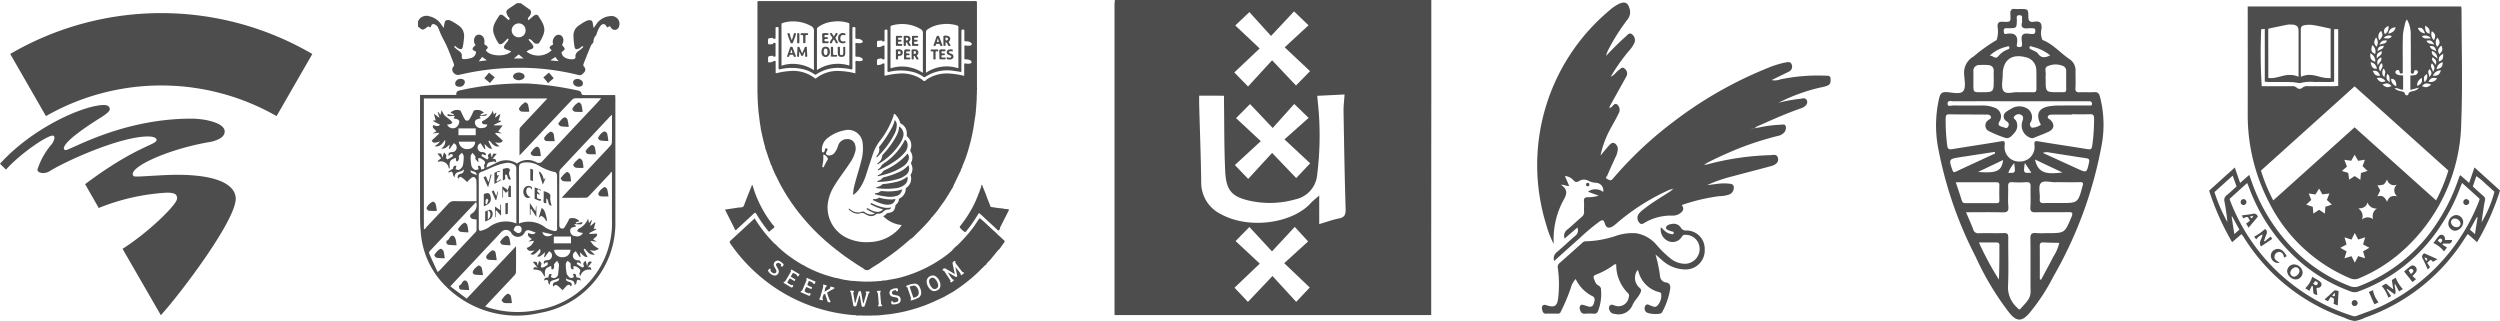 <svg xmlns="http://www.w3.org/2000/svg" width="276.671" height="35.542" viewBox="0 0 276.671 35.542"><defs><style>.a{fill:#4d4d4d;}</style></defs><g transform="translate(-1274 -628.708)"><g transform="translate(1272.071 636.958)"><g transform="translate(48.188 -7.888)"><path class="a" d="M986.662-440.1c.3.216.605.439.916.648.288.194.241.417.118.687-.079.173-.375.283-.189.548.142-.122.28-.248.426-.365a1.291,1.291,0,0,1,.349-.234.312.312,0,0,1,.285.067c.4.645.914,1.269.6,2.107a4.573,4.573,0,0,1-.486.945c-.055.082-.312.1-.433.049-.154-.066-.258-.241-.394-.356a1.7,1.7,0,0,0-.258-.152l-.083.1c.116.137.233.272.347.411.314.38.251.561-.211.682a1.422,1.422,0,0,0-.357.221,2.162,2.162,0,0,0,2.793-.161c-.344-.272-.314-.4.161-.622a.867.867,0,0,1,.383-1.046.57.57,0,0,1,.517.058c.356.318.22.714.082,1.034.119.172.284.307.286.445,0,.108-.2.219-.345.364.025.378.314.662.863.752a1.567,1.567,0,0,0,.5,0c.073-.012.194-.133.185-.188-.068-.428.2-.631.5-.834a3.765,3.765,0,0,0,.36-.316l-.1-.117a2.225,2.225,0,0,1-.329.258.618.618,0,0,1-.384.1c-.08-.021-.154-.2-.169-.312a9.4,9.4,0,0,1-.11-1.246,1.306,1.306,0,0,1,.625-1.08,5.184,5.184,0,0,1,.827-.5.684.684,0,0,1,.556-.024c.123.084.133.342.177.528a.712.712,0,0,0,.063.281l.227-.324a2.046,2.046,0,0,1,1.665-.988.868.868,0,0,1,.9,1.178.483.483,0,0,1-.835.176,1.6,1.6,0,0,1-.157-.246l-.329.152c-.222-.466-.488-.5-.8-.077a3.709,3.709,0,0,0-.337.731c-.028.065-.022.155-.066.2a1.036,1.036,0,0,0-.3.735c0,.136-.209.255-.272.4-.294.694-.575,1.395-.847,2.1a.308.308,0,0,0,.07.246.44.44,0,0,1,.031.62c-.165.175-.31.392-.657.305a26.711,26.711,0,0,0-6.947-.793,28.553,28.553,0,0,0-6.2.77.635.635,0,0,1-.7-.274.483.483,0,0,1,.049-.656.34.34,0,0,0,.021-.282c-.243-.638-.484-1.277-.756-1.9-.188-.433-.434-.841-.636-1.269-.14-.3-.235-.615-.383-.907a.732.732,0,0,0-.32-.272c-.326-.166-.4.1-.49.329l-.251-.123c-.222.139-.409.344-.6.35-.172.006-.352-.209-.528-.326v-.576a1.011,1.011,0,0,1,1.285-.559,2.116,2.116,0,0,1,1.293.908c.087.121.17.245.255.367a.942.942,0,0,0,.059-.318c.042-.176.065-.415.185-.5a.637.637,0,0,1,.527.016,5.845,5.845,0,0,1,.887.539,1.366,1.366,0,0,1,.609,1.2,8.51,8.51,0,0,1-.133,1.1c-.019.115-.084.293-.16.311a.626.626,0,0,1-.384-.1,2.223,2.223,0,0,1-.329-.26l-.1.121c.12.105.233.22.36.314.25.187.547.348.492.726-.039.263.1.328.3.31a2.981,2.981,0,0,0,.735-.126.719.719,0,0,0,.541-.707c-.5-.188-.506-.338-.05-.714a.8.8,0,0,1,.036-1.048.574.574,0,0,1,.513-.085c.45.2.463.622.412,1.037.463.268.484.357.165.651.357.682,2.217.8,2.816.13-.2-.075-.372-.148-.551-.207-.232-.076-.313-.229-.2-.44a4.623,4.623,0,0,1,.327-.424,2,2,0,0,0,.139-.269l-.108-.081c-.151.15-.3.306-.455.45-.182.166-.417.295-.585.039a4.463,4.463,0,0,1-.493-1.015c-.272-.81.242-1.41.616-2.036a.339.339,0,0,1,.318-.053,2.072,2.072,0,0,1,.382.306c.117.1.32.286.344.266.224-.187-.035-.3-.109-.435-.165-.3-.283-.568.079-.808.311-.206.619-.417.929-.626Zm.525,3a.747.747,0,0,0-.77-.769.781.781,0,0,0-.766.752.777.777,0,0,0,.766.786A.743.743,0,0,0,987.186-437.1Zm-.22,3.114-.542-.449-.537.449Zm2.964.21.91.088-.373-.468Zm-7.026-.012-.524-.368-.375.489Z" transform="translate(-975.282 440.096)"/><path class="a" d="M977.835-337.054h4.024c-.058-.405.185-.47.485-.527a31.8,31.8,0,0,1,7.463-.738,35.778,35.778,0,0,1,5.583.791c.108.022.268.132.281.219.04.279.214.265.414.264,1.1,0,2.2,0,3.347,0,.009.149.023.275.023.4,0,4.524.01,9.048,0,13.572a10.051,10.051,0,0,1-8.343,10.138,11.12,11.12,0,0,1-10.445-2.965,9.309,9.309,0,0,1-2.754-6.059c-.067-.691-.074-1.389-.075-2.084q-.01-6.264,0-12.528Zm8.435,7.527a2.166,2.166,0,0,1,2.3.063,1.958,1.958,0,0,1,2.138-.141.52.52,0,0,0,.7-.15q2.957-3.171,5.935-6.322c.172-.183.334-.375.546-.613-1.024,0-1.959-.006-2.9.007a.524.524,0,0,0-.328.164q-2.276,2.4-4.539,4.82c-.405.431-.814.857-1.276,1.344,0-1.025-.005-1.96.007-2.894a.529.529,0,0,1,.16-.3c.537-.581,1.083-1.155,1.625-1.733.421-.449.84-.9,1.289-1.381H978.263v14.428l.1.052a2.759,2.759,0,0,1,.191-.256c.8-.858,1.618-1.706,2.411-2.574a.805.805,0,0,1,.681-.292c.8.021,1.6.007,2.441.007,0-.792.012-1.545-.012-2.3a.522.522,0,0,0-.258-.369c-.081-.041-.265.061-.369.143a3.674,3.674,0,0,0-.391.409c-.76-.686-.76-.686-1.006-.342-.115-.324-.024-.5.282-.576.21-.052.371-.144.352-.5-.288.427-1.02.112-1.022.923-.089-.154-.16-.224-.168-.3-.032-.294-.117-.481-.5-.232l-.006-.153.512-.312c0-.19.089-.365.366-.292l-.1.352c.128.035.3.139.376.091a.97.97,0,0,0,.426-.461,4.309,4.309,0,0,0,.1-1.071c0-.121-.121-.242-.187-.363a1.837,1.837,0,0,0-.328.319c-.049.077,0,.211-.012.317-.022.2-.107.337-.3.3l-.049-.38a2.078,2.078,0,0,0-.525.255.719.719,0,0,0-.155.421,2.482,2.482,0,0,0,.023.47l-.11.036a.88.88,0,0,0-1.173-.737l-.058-.1.381-.3-.42-.537.426.028.136.438.172-.582c.151.2.352.293.212.558-.021.039.142.232.159.224a3.821,3.821,0,0,0,.578-.334.231.231,0,0,0,0-.209.345.345,0,0,0-.255-.022c-.058.021-.089.117-.154.212-.146-.412.117-.429.357-.456a.5.5,0,0,0,.5-.43.5.5,0,0,0-.316-.55l-.468.649-.075-.053.1-.442c-.306.2-.485.517-.948.428a.891.891,0,0,0,.43-.952c-.309.421-.565.811-1.159.708.145-.107.245-.17.332-.249s.175-.184.284-.3c-.643.223-.786.2-.94-.079l.823-.779-.075-.089-.656.081.433-.25c-.444-.436-.444-.436-.366-.681.473.15.574.141.769-.048l-.763-.383.035-.089h.242l-.2-.743.622.469-.2-.632.064-.035.236.342.142-.545a2.309,2.309,0,0,0,.289.557c.214.219.481.385.715.587a1.346,1.346,0,0,1,.191.269,1.661,1.661,0,0,1-.285.157,1.433,1.433,0,0,1-.31.032.686.686,0,0,0,1.027.29.861.861,0,0,0,.316-.541c.039-.233-.164-.347-.392-.378a1.8,1.8,0,0,1-.238-.066l.159-.263c-.857.054-.863.052-.808-.192l.65.122.026-.118-.372-.153a1,1,0,0,1,1.11-.244c.17.343.293.649.464.924a.293.293,0,0,0,.547.006c.179-.285.307-.6.47-.93a1.023,1.023,0,0,1,1.113.234l-.376.185.048.125.64-.169c.008.2.008.2-.81.23l.152.238c-.3.1-.717.088-.639.591a.664.664,0,0,0,.765.5c.249-.017.519-.041.6-.4a2.047,2.047,0,0,1-.4-.028.334.334,0,0,1-.2-.163.229.229,0,0,1,.095-.2,2.091,2.091,0,0,0,1.114-1.143l.11.432.239-.213.055.036-.156.468.056.038.446-.358.081.04-.2.655.237.015.03.094-.765.359.007.075h.951l-.5.657.413.242-.676-.084-.068.092.84.776c-.161.257-.275.283-.868.187l.5.444c-.57.118-.809-.318-1.109-.641l-.113.081.414.83c-.358.044-.546-.27-.853-.534l.108.543-.081.042-.455-.667a.51.51,0,0,0-.325.554.5.5,0,0,0,.5.429,1.187,1.187,0,0,1,.178.024c.217.055.269.182.207.344a3.251,3.251,0,0,0-.387-.139.533.533,0,0,0-.08.189,6.9,6.9,0,0,0,.652.4c.01.005.159-.179.141-.2-.187-.27.007-.379.2-.541l.166.54.131-.438h.409l-.467.581c.433-.082.382.218.413.454-.176-.292-.447-.125-.66-.1-.3.031-.4.286-.419.605Zm12.812-5.321a1.614,1.614,0,0,0-.164.122q-2.774,2.949-5.541,5.9a.6.6,0,0,0-.128.38c-.008,1.86-.005,3.721,0,5.581a1.413,1.413,0,0,0,.011.323.311.311,0,0,0,.559.156,9.121,9.121,0,0,0,.546-.979.988.988,0,0,1,1.106.286l-.4.122.035.131.688-.161c.053.175-.084.253-.276.259a5.9,5.9,0,0,1-.63-.051l.238.264c-.3.11-.713.077-.667.559a.583.583,0,0,0,.59.529.682.682,0,0,0,.808-.359,1.9,1.9,0,0,1-.314-.048,3.294,3.294,0,0,1-.333-.154c.071-.1.121-.235.217-.285a1.965,1.965,0,0,0,1.008-1.1l.1.495.271-.332.057.028-.19.571.055.039.443-.378.085.035-.2.674h.255l.026.076-.76.385c0,.036.006.073.01.11l.821-.036c.109.319-.236.423-.422.63l.424.264-.728-.095a3.533,3.533,0,0,0,.376.5,4.317,4.317,0,0,0,.574.374,1.808,1.808,0,0,1-.451.216,2.341,2.341,0,0,1-.564-.069l.567.5c-.583.091-.828-.326-1.119-.662l-.12.091.43.826c-.359.075-.546-.27-.854-.507l.089.5-.088.047-.441-.658a.523.523,0,0,0-.322.578.509.509,0,0,0,.521.411c.082.007.194,0,.238.053a1.428,1.428,0,0,1,.17.33l-.429-.174c-.028.07-.093.192-.078.2a5.373,5.373,0,0,0,.613.391c.035.019.13-.066.189-.113.012-.01,0-.069-.021-.1-.144-.242.005-.371.206-.534l.165.6c.067-.345.129-.644.527-.458l-.471.6c.311-.083.334-.07.413.286a.949.949,0,0,0-1.227.7c-.056-.143-.133-.29-.089-.366.234-.4-.088-.539-.321-.7a.928.928,0,0,0-.362-.065l.029.342c-.238.058-.3-.1-.326-.3-.014-.117.03-.262-.024-.35a1.358,1.358,0,0,0-.325-.279c-.065.111-.186.223-.185.333a4.717,4.717,0,0,0,.1,1.107.964.964,0,0,0,.43.46c.075.048.248-.057.377-.092l-.12-.35c.3-.095.372.113.374.372.221.055.513-.011.469.375-.294-.2-.425-.123-.446.209-.006.088-.1.17-.2.309,0-.808-.735-.465-.975-.82.024.306.024.306.34.417s.387.256.218.536c-.135-.274-.317-.249-.5-.068-.151.147-.284.312-.424.467-.718-.692-.718-.692-1.041-.406-.1-.31.038-.461.309-.532.213-.056.372-.15.354-.393-.224.078-.432.164-.648.222-.264.071-.433.191-.365.523-.091-.082-.183-.168-.187-.259-.016-.335-.164-.387-.446-.215-.04-.387.268-.308.447-.363.09-.408.094-.412.376-.344l-.109.311c.126.04.261.13.377.109a.5.5,0,0,0,.445-.488c.023-.335.088-.669.084-1,0-.14-.134-.279-.207-.418a3.325,3.325,0,0,0-.328.371c-.038.057,0,.163,0,.247,0,.236-.092.363-.285.319l-.048-.373a2.145,2.145,0,0,0-.521.255.712.712,0,0,0-.165.413,3.188,3.188,0,0,0,.026.561c-.229-.308-.345-.582-.552-.707a2.109,2.109,0,0,0-.756-.127c.023-.266.162-.335.49-.17l-.529-.658a.463.463,0,0,1,.4.018c.078.069.081.223.136.4l.13-.548c.3.234.307.236.228.5-.068.223.058.279.217.227a1.592,1.592,0,0,0,.492-.279c.052-.042.027-.182.037-.277a1.315,1.315,0,0,0-.283.036c-.045.016-.07.092-.13.179-.109-.387.1-.443.349-.459a.5.5,0,0,0,.526-.448.483.483,0,0,0-.323-.532l-.481.663-.071-.058.119-.51c-.616.528-.616.528-.9.464.4-.423.427-.48.333-.837-.616.664-.719.721-1.065.587l.467-.41c-.578.1-.715.07-.886-.275a1.233,1.233,0,0,0,.817-.79l-.641.079.407-.269c-.229-.19-.528-.3-.4-.679.285.117.564.239.834-.031-.2-.075-.371-.145-.548-.209-.288-.1-.517-.131-.7.219a.824.824,0,0,1-1.466.015.678.678,0,0,0-1.092-.1q-1.937,2.057-3.871,4.115c-.58.617-1.157,1.235-1.781,1.9L983-314.513l5.463-5.8c0,1.039.006,1.95-.007,2.861a.581.581,0,0,1-.158.34c-.386.427-.787.841-1.182,1.26l-2.073,2.207c.181.062.313.113.448.153a11.075,11.075,0,0,0,5.478.215,9.762,9.762,0,0,0,8.11-10v-5.2l-.116-.068a.525.525,0,0,1-.068.167q-1.142,1.223-2.294,2.437c-.1.107-.237.253-.359.256-.882.022-1.765.012-2.71.012.091-.113.137-.178.191-.235q2.574-2.741,5.146-5.485a.678.678,0,0,0,.2-.392C999.089-332.779,999.081-333.775,999.081-334.848Zm-10.3,12.022a2.969,2.969,0,0,1,2.971.476,2.929,2.929,0,0,0,.863.335c.256.079.413,0,.394-.312-.019-.335,0-.672,0-1.008,0-1.608,0-3.216-.008-4.824,0-.121-.106-.337-.183-.347a5.793,5.793,0,0,1-1.828-.722,2.593,2.593,0,0,0-1.66-.34c-.447.086-.544.191-.544.638q0,2.844,0,5.688Zm-.284,0c0-2.107,0-4.145-.009-6.182a.439.439,0,0,0-.208-.327,1.541,1.541,0,0,0-.74-.217,5.428,5.428,0,0,0-1.275.319c-.549.2-1.068.483-1.618.681-.233.084-.319.166-.317.416.012,1.271.006,2.542.006,3.813,0,.671.008,1.343,0,2.014,0,.25.095.342.32.262a3.143,3.143,0,0,0,.751-.324A3.068,3.068,0,0,1,988.494-322.83Zm-4.439-2.357c-.038.011-.054.011-.061.018q-2.542,2.691-5.079,5.385a.3.3,0,0,0-.08.247c.3.683.615,1.359.942,2.071a2.371,2.371,0,0,0,.2-.152q2-2.12,3.987-4.244a.384.384,0,0,0,.12-.21c.012-.4.006-.806.006-1.207a2.283,2.283,0,0,1-.5-.075.384.384,0,0,1-.212-.247.365.365,0,0,1,.123-.3A1.076,1.076,0,0,0,984.055-325.187Zm.239-4.408a2.5,2.5,0,0,1-.325-.38c-.039-.074.031-.209-.011-.278a3.132,3.132,0,0,0-.332-.4c-.067.13-.189.26-.19.39a4.7,4.7,0,0,0,.091,1.068.783.783,0,0,0,.373.422c.1.056.277-.033.42-.056l-.086-.372c.3-.092.339.154.372.393.221-.051.465-.042.319-.369a.163.163,0,0,1,0-.134c.285-.4-.089-.521-.3-.69-.084-.068-.237-.05-.359-.071ZM984-332.6v-.75H982.09v.75Zm10.544,11.214h-1.9v.752h1.9Zm-12.418-10.5a.9.9,0,0,0,1.028.817.8.8,0,0,0,.784-.817Zm10.551,11.981a.887.887,0,0,0,1.027.8.812.812,0,0,0,.78-.82c-.5,0-1,0-1.506,0C992.88-319.923,992.785-319.913,992.673-319.907Zm-4.48-2.168c.158.105.307.278.476.3.263.036.422-.154.407-.426a.376.376,0,0,0-.428-.383C988.388-322.575,988.268-322.414,988.193-322.075Zm3.186.2c.086.495.683.609,1.131.256Zm-7.269-6.294c-.051-.523-.509-.354-.693-.565C983.423-328.3,983.815-328.374,984.109-328.165Z" transform="translate(-977.612 347.2)"/><path class="a" d="M1096.863-351.244c-.4,0-.693-.183-.7-.42s.326-.455.686-.437c.083,0,.581.082.592.423S1096.909-351.25,1096.863-351.244Z" transform="translate(-1085.643 359.763)"/><path class="a" d="M1172.947-344.031c.33.007.649.269.622.51-.032.283-.232.368-.488.365-.328,0-.624-.242-.6-.5C1172.515-343.937,1172.728-344.009,1172.947-344.031Z" transform="translate(-1155.315 352.394)"/><path class="a" d="M1023.579-343.652a.559.559,0,0,1-.614.528c-.254-.007-.454-.093-.462-.387a.581.581,0,0,1,.616-.484C1023.365-343.981,1023.565-343.891,1023.579-343.652Z" transform="translate(-1018.392 352.362)"/><path class="a" d="M1059.593-351.3l.52-.616.635.515-.529.633Z" transform="translate(-1052.253 359.593)"/><path class="a" d="M1135.123-350.8c-.061-.083-.1-.143-.145-.2-.112-.138-.227-.274-.365-.44l.624-.527.525.623Z" transform="translate(-1120.742 359.638)"/><path class="a" d="M1157.923-224.56a5.206,5.206,0,0,1-.827-.013.472.472,0,0,1-.308-.281c-.024-.08.121-.218.2-.323a1.163,1.163,0,0,1,.2-.207c.1-.083.235-.229.325-.209a.492.492,0,0,1,.3.291A4.449,4.449,0,0,1,1157.923-224.56Z" transform="translate(-1140.984 244.269)"/><path class="a" d="M1082.787-69.813a5.219,5.219,0,0,1-.818-.013.465.465,0,0,1-.306-.275c-.025-.083.115-.221.191-.326a1.187,1.187,0,0,1,.213-.239c.1-.076.221-.193.313-.177a.435.435,0,0,1,.293.25A5.366,5.366,0,0,1,1082.787-69.813Z" transform="translate(-1072.399 102.992)"/><path class="a" d="M1173.736-241.83a5.254,5.254,0,0,1-.827-.013.466.466,0,0,1-.307-.278c-.025-.084.115-.223.194-.329a1.156,1.156,0,0,1,.2-.2c.1-.085.23-.238.319-.221a.486.486,0,0,1,.307.285A4.516,4.516,0,0,1,1173.736-241.83Z" transform="translate(-1155.42 260.042)"/><path class="a" d="M1080.867-143.635a6.628,6.628,0,0,1-.875-.054.422.422,0,0,1-.262-.276c-.019-.085.1-.208.176-.3a1.17,1.17,0,0,1,.225-.233c.106-.08.235-.2.339-.189a.432.432,0,0,1,.276.269A5.693,5.693,0,0,1,1080.867-143.635Z" transform="translate(-1070.635 170.41)"/><path class="a" d="M1189.5-258.989a6.107,6.107,0,0,1-.854-.013.425.425,0,0,1-.275-.271c-.022-.085.1-.215.173-.313a1.212,1.212,0,0,1,.226-.224c.106-.082.229-.216.333-.205a.43.43,0,0,1,.285.266A5.147,5.147,0,0,1,1189.5-258.989Z" transform="translate(-1169.816 275.694)"/><path class="a" d="M1063.133-124.883c-.318-.014-.6-.009-.883-.046a.305.305,0,0,1-.215-.488,3.485,3.485,0,0,1,.474-.477.31.31,0,0,1,.5.2C1063.067-125.44,1063.088-125.179,1063.133-124.883Z" transform="translate(-1054.423 153.311)"/><path class="a" d="M1205.574-205.4a7.517,7.517,0,0,1-.875-.012.363.363,0,0,1-.248-.248c-.009-.112.1-.24.169-.349a.966.966,0,0,1,.211-.222c.106-.082.232-.213.338-.2a.43.43,0,0,1,.279.268A5.515,5.515,0,0,1,1205.574-205.4Z" transform="translate(-1184.499 226.777)"/><path class="a" d="M1045.927-105.622c-.334-.018-.63-.017-.919-.061a.336.336,0,0,1-.217-.239.6.6,0,0,1,.148-.326,1.21,1.21,0,0,1,.245-.25c.1-.076.218-.2.311-.182a.432.432,0,0,1,.293.247A5.954,5.954,0,0,1,1045.927-105.622Z" transform="translate(-1038.74 135.708)"/><path class="a" d="M1028.584-86.643c-.326-.016-.6-.023-.867-.048-.076-.007-.192-.052-.21-.106a.894.894,0,0,1-.028-.352c.345-.062.318-.642.733-.544.114.027.221.222.266.362A4.416,4.416,0,0,1,1028.584-86.643Z" transform="translate(-1022.927 118.384)"/><path class="a" d="M1205.376-276.051a6.757,6.757,0,0,1-.84-.051.419.419,0,0,1-.291-.242c-.021-.1.1-.232.171-.339a1.132,1.132,0,0,1,.237-.264c.1-.074.224-.169.326-.157a.388.388,0,0,1,.268.231A6.761,6.761,0,0,1,1205.376-276.051Z" transform="translate(-1184.31 291.294)"/><path class="a" d="M1104.807-313.077a6.507,6.507,0,0,1-.871-.013.417.417,0,0,1-.259-.28c-.02-.087.1-.213.168-.31a1.111,1.111,0,0,1,.222-.227c.107-.081.235-.209.339-.2a.433.433,0,0,1,.277.271A5.406,5.406,0,0,1,1104.807-313.077Z" transform="translate(-1092.497 325.074)"/><path class="a" d="M1172.7-312.962a6.228,6.228,0,0,1-.843-.012.413.413,0,0,1-.284-.259c-.02-.1.1-.236.171-.344a1.006,1.006,0,0,1,.219-.227c.107-.081.237-.21.34-.2a.442.442,0,0,1,.276.277A5.433,5.433,0,0,1,1172.7-312.962Z" transform="translate(-1154.484 324.979)"/><path class="a" d="M1119.623-256.749a5.549,5.549,0,0,1-.812-.012.445.445,0,0,1-.316-.254c-.022-.1.118-.238.2-.354a.915.915,0,0,1,.183-.212c.1-.082.229-.208.335-.2a.422.422,0,0,1,.278.259A5.7,5.7,0,0,1,1119.623-256.749Z" transform="translate(-1106.024 273.652)"/><path class="a" d="M1136.88-275.756a5.856,5.856,0,0,1-.925-.012.272.272,0,0,1-.175-.447,2.4,2.4,0,0,1,.521-.521c.184-.14.409-.011.478.245a.825.825,0,0,1,.016.106Z" transform="translate(-1121.751 291.01)"/><path class="a" d="M1154.879-294.058a5.888,5.888,0,0,1-.83-.056.477.477,0,0,1-.312-.269c-.025-.08.124-.217.2-.324a1.022,1.022,0,0,1,.192-.215c.106-.08.234-.2.341-.19a.421.421,0,0,1,.278.26A5.855,5.855,0,0,1,1154.879-294.058Z" transform="translate(-1138.199 307.735)"/><path class="a" d="M987.3-186.867a7.757,7.757,0,0,1-.878-.012.372.372,0,0,1-.25-.242c-.019-.1.072-.227.14-.325a1.09,1.09,0,0,1,.246-.247c.106-.079.236-.2.341-.188a.433.433,0,0,1,.276.267A5.176,5.176,0,0,1,987.3-186.867Z" transform="translate(-985.218 209.84)"/><path class="a" d="M1135.166-200.421v.544c-.217-.02-.323-.059-.3-.3a9.543,9.543,0,0,0,.01-1.041c.464.089.815.328.744.572a1.748,1.748,0,0,0,.048.692,1.806,1.806,0,0,0,.1.341C1135.247-199.639,1135.53-200.258,1135.166-200.421Z" transform="translate(-1120.972 222.016)"/><path class="a" d="M1128.863-179.811c.289.118.454.506.6,1.39l-.083.059a2.162,2.162,0,0,0-.208-.313.9.9,0,0,0-.334-.255c-.059-.02-.169.114-.309.217.063-.2.119-.377.173-.554S1128.807-179.629,1128.863-179.811Z" transform="translate(-1115.183 202.471)"/><path class="a" d="M1109.92-206.78a.417.417,0,0,1-.589-.048.822.822,0,0,1-.087-.94.6.6,0,0,1,.448-.253c.162.023.479.034.4.414-.079-.087-.134-.2-.212-.218-.1-.024-.272-.012-.319.053A.676.676,0,0,0,1109.92-206.78Z" transform="translate(-1097.481 228.227)"/><path class="a" d="M1123.595-206.075l.712.273-.038.09-.3-.163c-.327.338.28.35.15.617l-.25-.15c0,.206-.057.4.017.515s.277.095.427.137c-.053.225-.026.257-.722-.057Z" transform="translate(-1110.683 226.449)"/><path class="a" d="M1117.5-185.489v.646h-.078v-1.31l.628.926.056-.609.037.006v1.214l-.577-.892Z" transform="translate(-1105.044 208.26)"/><path class="a" d="M1129.564-225.188l.158-.172.037.018-.313.7-.426-1.364.1-.073a2.3,2.3,0,0,1,.272.362A3.859,3.859,0,0,1,1129.564-225.188Z" transform="translate(-1115.636 244.713)"/><path class="a" d="M1118.32-228.323l-.3-.082v-1.264c.215.02.333.054.309.3C1118.3-229.042,1118.32-228.707,1118.32-228.323Z" transform="translate(-1105.591 247.989)"/><path class="a" d="M1083.46-229.916c-.2.18.149.581-.32.658v-1.255a2.207,2.207,0,0,1,.456-.106c.2-.007.4.127.3.326-.192.358.052.611.125.94C1083.549-229.262,1083.769-229.852,1083.46-229.916Z" transform="translate(-1073.75 248.856)"/><path class="a" d="M1058.919-198.744a1.42,1.42,0,0,1,.383-.118.348.348,0,0,1,.283.138,1.415,1.415,0,0,1,.116.609.744.744,0,0,1-.248.434,2.555,2.555,0,0,1-.534.283Zm.2,1.07.126.054a2.585,2.585,0,0,0,.176-.439c.011-.051-.1-.129-.15-.194-.051.063-.132.12-.146.191A2.1,2.1,0,0,0,1059.122-197.674Z" transform="translate(-1051.638 219.864)"/><path class="a" d="M1083.475-207.594h-.289v-.7l-.27.243-.31-.376v.888h-.077v-1.247l.469.317.1.152.225-.594.15.134Z" transform="translate(-1073.193 229.035)"/><path class="a" d="M1060.686-176.31v-1.1a.128.128,0,0,1,.065-.051c.233-.07.48-.321.7.006a.729.729,0,0,1-.219.87A4.846,4.846,0,0,1,1060.686-176.31Zm.287-.221a.731.731,0,0,0,.264-.775c-.01-.08-.126-.147-.264-.3Z" transform="translate(-1053.25 200.472)"/><path class="a" d="M1072.43-226.745c.528-.262.528-.262.65-.094-.4-.04-.412-.022-.351.41l.214-.108-.309.688.116.075.343-.252.057.091-.72.418Z" transform="translate(-1063.972 245.511)"/><path class="a" d="M1073.32-183.458v.712h-.069v-1.172l.576.419v-.627l.085,0v1.227l-.514-.587Z" transform="translate(-1064.722 206.412)"/><path class="a" d="M1059.12-221.8l.2-.807.108.033-.391,1.408-.506-1.128.263-.094.251.588Z" transform="translate(-1051.283 241.538)"/><path class="a" d="M1086.42-186.388l.273-.045c0,.414,0,.814-.011,1.214,0,.022-.155.039-.262.064Z" transform="translate(-1076.744 208.517)"/><path class="a" d="M1069.484-201.28l-.413-.937.21-.133.279.644.165-.52.055.015-.213.943Z" transform="translate(-1060.906 223.048)"/><path class="a" d="M1027.412-160.021a6.859,6.859,0,0,1-.864-.062.409.409,0,0,1-.275-.262c-.014-.1.12-.221.2-.326a1.067,1.067,0,0,1,.2-.213c.1-.081.229-.208.333-.2a.424.424,0,0,1,.285.258A5.719,5.719,0,0,1,1027.412-160.021Z" transform="translate(-1021.833 185.373)"/><path class="a" d="M1012.472-143.577c-.315-.017-.577-.02-.834-.052a.376.376,0,0,1-.263-.146.5.5,0,0,1,0-.316c.344-.063.321-.643.733-.54.118.03.219.25.269.4A3.949,3.949,0,0,1,1012.472-143.577Z" transform="translate(-1008.208 170.365)"/><path class="a" d="M997.314-126.965a6.914,6.914,0,0,1-.853-.054.411.411,0,0,1-.281-.254c-.017-.1.108-.227.183-.333a1,1,0,0,1,.2-.211c.1-.081.237-.219.33-.2a.482.482,0,0,1,.3.285A4.821,4.821,0,0,1,997.314-126.965Z" transform="translate(-994.359 155.189)"/></g><g transform="translate(1.929 -6.799)"><path class="a" d="M1.929,131.733c3.768-4.147,9.418-6.5,11.492-6.5.565,0,.658.285.658.472s-.285.472-1.037.943c-1.508.943-4.048,2.638-4.048,3.39a.2.2,0,0,0,.187.187c.565,0,6.215-3.483,13.938-3.483,1.508,0,3.675.472,3.675,1.415,0,.472-.378.845-1.415,1.13-4.613.752-8.76,2.638-8.76,3.577,0,.285.187.285.472.285.757,0,2.918-.192,4.427-.192,5.463,0,6.5,1.6,6.5,2.638,0,2.447-6.215,10.641-8.288,12.9l-4.24-7.345c2.83-1.788,6.033-4.9,6.033-5.557,0-.378-.093-.658-1.13-.658a23.564,23.564,0,0,0-7.537,1.695l-1.508-2.638c5.65-4.235,7.91-4.333,7.91-4.9,0-.187-.285-.378-.943-.378-3.1,0-9.138,2.732-10.927,3.862a1.363,1.363,0,0,1-.658.187c-.285,0-.658-.093-.658-.378a8.015,8.015,0,0,1,1.508-2.732,1.68,1.68,0,0,0,.378-.752c0-.187-.093-.285-.187-.285-.658,0-3.577,1.975-5.178,3.768Z" transform="translate(-1.929 -115.063)"/><path class="a" d="M18.864,19.817a25.715,25.715,0,0,1,25.523,0l3.955-6.873a33.155,33.155,0,0,0-33.433-.005Z" transform="translate(-13.779 -8.419)"/></g><g transform="translate(82.176 -8.141)"><g transform="translate(0 20.308)"><path class="a" d="M1401.3,667.8a1,1,0,0,0,.174,0,.328.328,0,0,0,.3-.239c.128-.342.251-.688.4-1.021.021-.034-.011-.085.036-.112l.459-1.154a4.9,4.9,0,0,1,.207.618,12.821,12.821,0,0,0,2.1,3.864c.057.071.2.124.124.267a.151.151,0,0,1-.109.105c-.117.1-.241.194-.347.3-.084.087-.125.074-.2-.015a15.2,15.2,0,0,1-1.15-1.62l-.109-.18c-.172-.279-.171-.278-.405-.06-.61.567-1.223,1.131-1.83,1.7-.1.093-.137.1-.2-.036-.327-.668-.665-1.331-1-1.995-.02-.039-.022-.093-.078-.106v-.07l1.446-.216C1401.177,667.8,1401.246,667.837,1401.3,667.8Z" transform="translate(-1399.675 -665.269)"/><path class="a" d="M1697.939,670.518c-.074-.086.005-.127.052-.18s.075-.1.113-.146c.029-.026.025-.076.066-.093a13.1,13.1,0,0,0,1.4-2.279,18,18,0,0,0,.693-1.744c.012-.033.022-.067.031-.1.015-.056-.032-.153.062-.154.071,0,.062.1.085.152.112.272.221.545.332.818.059.015.008.079.046.1.133.442.329.86.488,1.292a.107.107,0,0,0,.1.082c.368.044.731.129,1.1.141.076.052.175-.028.248.043.078.054.165.015.247.027.054.042.123-.009.178.029.21.029.211.029.116.216-.28.553-.562,1.106-.84,1.661a.446.446,0,0,0-.089.274.371.371,0,0,0-.03.063c-.085.178-.142.191-.283.055-.539-.521-1.106-1.011-1.642-1.534-.072-.07-.155-.124-.228-.193-.142-.134-.144-.133-.251.04-.292.474-.591.943-.93,1.386-.117.154-.239.3-.361.454-.11.135-.159.139-.288.025C1698.2,670.822,1698.016,670.721,1697.939,670.518Z" transform="translate(-1671.945 -665.773)"/><g transform="translate(0.513 3.755)"><path class="a" d="M1435.906,710.8c-.2-.156-.369-.354-.567-.517a.613.613,0,0,1-.128-.111c-.2-.227-.444-.418-.667-.625-.383-.354-.755-.72-1.154-1.057-.154-.13-.172-.128-.283.036-.191.282-.374.568-.57.847a17.072,17.072,0,0,1-1.771,1.994,3.461,3.461,0,0,0-.607.6,10.419,10.419,0,0,1-1.187.915,14.687,14.687,0,0,1-3.551,1.763,11.338,11.338,0,0,1-1.958.5c-.054.04-.124,0-.178.032a.027.027,0,0,1-.031,0c-.043.035-.1-.007-.145.029a2.622,2.622,0,0,1-.495.07.112.112,0,0,0-.141.011.7.7,0,0,1-.3.033c-.061.028-.128,0-.19.023l-.241.011c-.105.039-.217,0-.323.024a12.511,12.511,0,0,1-1.272,0c-.1-.025-.2.011-.3-.023l-.232-.009c-.081-.019-.166-.009-.246-.028a3.5,3.5,0,0,1-.746-.075,6.519,6.519,0,0,1-1.052-.209c-.041-.043-.1,0-.145-.033a.643.643,0,0,1-.154-.02c-.261-.067-.519-.143-.777-.22a12.843,12.843,0,0,1-2.627-1.1.162.162,0,0,0-.115-.07,1.325,1.325,0,0,1-.141-.063c-.382-.225-.758-.457-1.123-.711a12.6,12.6,0,0,1-1.724-1.41.289.289,0,0,0-.145-.145c-.04-.033-.083-.064-.12-.1a14.264,14.264,0,0,1-1.338-1.54c-.3-.392-.569-.8-.838-1.226-.884.817-1.756,1.629-2.636,2.431-.135.123-.16.2-.047.361a18.484,18.484,0,0,0,3.822,4.066,18.174,18.174,0,0,0,9.748,3.84,1.14,1.14,0,0,1,.44.062h.106c.069-.038.144-.009.215-.018.081.009.165-.02.243.018h1.128c.082-.039.168-.009.252-.018h.174a.527.527,0,0,0,.174-.013l.241-.006c.068-.038.145,0,.214-.025.343-.056.69-.064,1.033-.118.523-.082,1.046-.168,1.558-.293a17.718,17.718,0,0,0,2.273-.7c.274-.107.547-.22.816-.34.389-.174.774-.357,1.16-.536a.26.26,0,0,0,.14-.078l.92-.521c.033-.025.084-.022.105-.066.147-.1.3-.2.441-.3a18.079,18.079,0,0,0,2.016-1.609c.348-.323.675-.666,1.02-.991.079-.01.093-.077.119-.134.1-.151.25-.251.36-.391a.368.368,0,0,0,.1-.109l.841-1.025.022-.007a.651.651,0,0,0,.082-.081c.075-.089.142-.183.209-.277.027-.039.052-.079.082-.116.085-.1.151-.221.237-.324A.176.176,0,0,0,1435.906,710.8Zm-24.6,2.928c-.039-.036-.109-.058-.067-.138.071-.137-.069-.155-.131-.2a.246.246,0,0,0-.323-.022.2.2,0,0,0-.075.25c.066.137.152.264.22.4a.462.462,0,0,1-.4.706,1,1,0,0,1-.708-.5c-.042-.122.076-.173.135-.243s.092.016.13.046c.016.013.036.046.03.056-.035.063-.065.113.008.18a.71.71,0,0,0,.35.223.246.246,0,0,0,.254-.312,1.37,1.37,0,0,0-.117-.235,2.742,2.742,0,0,1-.139-.263.415.415,0,0,1,.1-.484.432.432,0,0,1,.474-.086,1.075,1.075,0,0,1,.364.242c.159.141.16.177.018.335C1411.4,713.721,1411.373,713.787,1411.309,713.729Zm1.966.9c-.045.066-.058.164-.142.188-.043.012-.089-.033-.113-.089-.079-.183-.279-.205-.423-.3-.032-.022-.051.035-.068.062-.069.115-.137.232-.209.354.151.09.293.181.443.261.075.04.089.074.041.145s-.066.1-.147.045c-.115-.08-.242-.142-.361-.217-.063-.04-.106-.036-.137.035,0,.005-.006.01-.009.015-.071.127-.232.309-.194.37.076.125.259.184.4.27.015.009.039.027.046.022.079-.057.156-.04.187.039s-.055.121-.083.184-.074.053-.127.022c-.261-.156-.523-.312-.786-.464a.086.086,0,0,1,.013-.166c.113,0,.127-.088.165-.151.163-.271.325-.542.481-.817.044-.078.128-.141.076-.265-.022-.053.045-.143.15-.08.251.151.5.3.755.448C1413.267,714.559,1413.311,714.577,1413.275,714.629Zm1.778.812c-.034.077-.035.185-.125.217a.1.1,0,0,1-.115-.1,1.722,1.722,0,0,0-.46-.23c-.06.019-.062.081-.083.126-.148.327-.146.327.179.468.064.028.128.058.192.087s.033.075.014.115-.019.1-.095.081c-.135-.058-.276-.115-.413-.181-.083-.041-.115-.023-.154.062-.189.414-.193.413.224.584.052.021.106.077.17,0,.031-.037.076.01.109.028.053.027.02.069.01.107-.038.139-.093.2-.254.121-.234-.12-.483-.211-.724-.317-.039-.017-.107-.024-.1-.082s.021-.112.09-.114.077-.067.1-.109c.149-.338.293-.678.438-1.017.015-.036.054-.075.022-.113a.109.109,0,0,1,.01-.157c.049-.055.1,0,.142.02q.373.154.742.32C1415,715.374,1415.085,715.368,1415.053,715.441Zm2.006.772a4.452,4.452,0,0,0-.658.364c-.081.043-.039.1-.019.152a3.674,3.674,0,0,0,.321.826.088.088,0,0,1-.1.13c-.1-.018-.2-.041-.232-.171-.056-.209-.129-.414-.2-.618-.017-.047,0-.141-.084-.126-.063.012-.149.047-.159.123-.02.146-.15.275-.055.445.033.06-.008.158-.127.109a.717.717,0,0,0-.085-.022c-.23-.064-.229-.063-.093-.252a.374.374,0,0,0,.039-.116q.144-.508.287-1.016a.3.3,0,0,0,.021-.12c-.036-.225-.039-.225.187-.161.04.011.079.024.119.032.107.023.109.1.048.15-.2.145-.145.372-.2.571l.57-.343a.074.074,0,0,0,.045-.065c.015-.174.017-.174.181-.13.068.018.137.032.2.054.035.011.092.014.078.073S1417.128,716.191,1417.059,716.213Zm3.883.5c-.033.033-.037.1-.053.147q-.179.579-.357,1.159c-.031.1-.062.173-.2.167s-.161-.079-.179-.183c-.062-.364-.126-.728-.192-1.107a.593.593,0,0,0-.105.271c-.083.275-.167.549-.243.826-.033.121-.1.146-.22.145s-.139-.082-.155-.169c-.073-.4-.144-.8-.221-1.193-.016-.08,0-.181-.1-.229-.013-.006-.019-.042-.016-.062.006-.037,0-.1.056-.092a.929.929,0,0,1,.344.038c.04.02.019.1-.016.141-.021.024-.057.028-.048.077.065.373.127.747.189,1.12h.039q.166-.574.331-1.148c.026-.088.038-.181.174-.178s.137.093.154.186c.067.391.137.781.208,1.179a.414.414,0,0,0,.1-.192c.071-.26.147-.518.219-.778.02-.071.07-.133-.013-.215-.041-.041-.03-.156.1-.139.029,0,.06,0,.088,0,.072.016.171-.028.211.046S1421,716.66,1420.942,716.715Zm1.4,1.4-.262.024c-.089.009-.116-.067-.083-.109.13-.167.038-.343.035-.512,0-.239-.036-.478-.058-.716-.007-.078,0-.15-.08-.216-.062-.051-.064-.154.067-.165.047,0,.093-.006.14-.009.216-.011.214-.011.131.186a.267.267,0,0,0-.008.12c.028.332.055.664.088,1,.009.091-.012.188.094.258C1422.461,718,1422.459,718.1,1422.347,718.113Zm1.875-.3a1.13,1.13,0,0,1-.522.1c-.128.012-.257-.005-.253-.211,0-.052-.032-.111.047-.123.056-.009.132-.051.152.054.013.07.068.072.123.068a.977.977,0,0,0,.275-.053c.112-.042.2-.1.193-.24a.254.254,0,0,0-.22-.257c-.137-.032-.278-.047-.413-.085a.426.426,0,0,1-.325-.291.43.43,0,0,1,.2-.514,1.1,1.1,0,0,1,.435-.127c.228-.033.268,0,.287.224,0,.052,0,.1-.06.1-.048,0-.115.043-.138-.028-.058-.179-.178-.06-.256-.045a.239.239,0,0,0-.217.24.209.209,0,0,0,.17.217c.135.036.276.055.412.088a.441.441,0,0,1,.377.387A.451.451,0,0,1,1424.222,717.818Zm2.213-.625a3.549,3.549,0,0,1-.718.28c-.136.048-.134-.083-.106-.122.056-.078.016-.135,0-.2-.1-.317-.209-.634-.32-.949-.026-.074-.018-.172-.139-.2a.086.086,0,0,1,.016-.159,2.669,2.669,0,0,1,.884-.22.553.553,0,0,1,.5.3,1.449,1.449,0,0,1,.209.646A.629.629,0,0,1,1426.435,717.192Zm2.093-.832a.6.6,0,0,1-.707-.057,1.267,1.267,0,0,1-.447-.833.647.647,0,0,1,.376-.672.593.593,0,0,1,.691.07,1.267,1.267,0,0,1,.453.9A.59.59,0,0,1,1428.528,716.361Zm2.906-1.831c-.027.022-.057.04-.086.061-.187.133-.187.133-.236-.087a.132.132,0,0,0-.027-.045,7.81,7.81,0,0,0-.543-.675c.059.271.122.541.173.813.015.083.09.178-.016.259s-.174-.018-.248-.06c-.243-.14-.482-.287-.748-.411.163.243.321.489.492.726.043.059.194.035.174.145-.016.092-.136.119-.209.176-.033.026-.068.085-.118.041s-.084-.074-.047-.135-.017-.1-.043-.138c-.2-.3-.4-.608-.6-.911-.022-.034-.048-.088-.077-.091-.1-.009-.168-.041-.13-.147a.253.253,0,0,1,.309-.1q.446.266.89.534l.147.088-.244-1.119a.268.268,0,0,1,.2-.329.089.089,0,0,1,.111.108c-.046.092.02.13.057.18q.312.415.631.825c.041.052.053.135.169.114C1431.483,714.336,1431.5,714.474,1431.433,714.529Z" transform="translate(-1405.57 -708.399)"/><path class="a" d="M1634.9,793.881a.311.311,0,0,1,.213.066.923.923,0,0,1,.311.8c-.021.286-.258.378-.5.453-.069.021-.1.006-.116-.055q-.177-.533-.357-1.065c-.021-.06-.015-.1.052-.118A1.3,1.3,0,0,1,1634.9,793.881Z" transform="translate(-1614.516 -786.438)"/><path class="a" d="M1659.919,784.515a.386.386,0,0,1-.212.367.343.343,0,0,1-.409-.041,1.157,1.157,0,0,1-.39-.764.378.378,0,0,1,.587-.337A1.2,1.2,0,0,1,1659.919,784.515Z" transform="translate(-1636.85 -777.115)"/></g></g><g transform="translate(3.564)"><path class="a" d="M1491.266,491.3c.118,0,.111-.059.117-.141a1.584,1.584,0,0,1,.042-.447l.167.391c.024.056.052.1.126.1s.1-.047.125-.1a1.7,1.7,0,0,1,.207-.407c0,.19.005.342,0,.495-.005.106.052.108.131.109s.111-.03.106-.115c-.019-.281-.029-.562-.047-.842,0-.054.039-.137-.065-.154a.149.149,0,0,0-.186.111c-.078.2-.17.395-.27.62-.1-.238-.2-.444-.28-.654-.036-.09-.1-.08-.171-.077s-.065.068-.067.116q-.019.421-.035.843C1491.161,491.22,1491.137,491.3,1491.266,491.3Z" transform="translate(-1486.76 -485.119)"/><path class="a" d="M1479.312,473.908c.024.072.081.074.142.074a.121.121,0,0,0,.134-.086c.073-.2.157-.4.231-.607a1.792,1.792,0,0,0,.082-.286c.01-.054.043-.138-.068-.142-.076,0-.151-.016-.166.1a5.3,5.3,0,0,1-.208.68,3.04,3.04,0,0,1-.222-.667c-.017-.129-.089-.114-.171-.112-.126,0-.082.1-.069.154C1479.069,473.324,1479.212,473.609,1479.312,473.908Z" transform="translate(-1475.639 -469.301)"/><path class="a" d="M1495.558,473.182c.2-.043.221.071.206.226-.007.076,0,.153,0,.229,0,.118.005.235,0,.352-.006.1.048.1.12.1s.135-.005.131-.111c-.007-.194.006-.388,0-.581-.008-.149,0-.257.2-.219.079.016.1-.031.1-.1s-.029-.1-.107-.1c-.211,0-.423,0-.634,0-.081,0-.1.039-.1.108S1495.487,473.2,1495.558,473.182Z" transform="translate(-1490.69 -469.413)"/><path class="a" d="M1491.354,473.975c.085,0,.129-.021.124-.119-.008-.146,0-.292,0-.439s0-.3,0-.456c0-.083-.026-.115-.111-.112s-.136,0-.134.108q.008.448,0,.9C1491.23,473.946,1491.267,473.975,1491.354,473.975Z" transform="translate(-1486.825 -469.293)"/><path class="a" d="M1543.524,490.187c-.088,0-.108.033-.107.113,0,.193,0,.387,0,.58,0,.125-.035.241-.195.237s-.168-.119-.168-.237c0-.193,0-.387,0-.58,0-.1-.045-.114-.128-.111s-.126,0-.122.1c.008.234,0,.469.017.7s.156.333.431.324c.251-.008.378-.123.387-.358,0-.105,0-.211,0-.316s-.006-.223,0-.334C1543.651,490.21,1543.614,490.187,1543.524,490.187Z" transform="translate(-1533.909 -485.121)"/><path class="a" d="M1522.956,473.336c0,.012,0,.023,0,.035,0,.153,0,.305,0,.458,0,.076.024.1.1.1q.246-.007.493,0c.083,0,.113-.029.115-.112s-.048-.105-.121-.1-.129,0-.194,0c-.088,0-.154.006-.156-.122s.058-.145.158-.137c.047,0,.094,0,.141,0,.07,0,.091-.041.091-.1s-.018-.1-.09-.1c-.053,0-.106,0-.158,0-.087.007-.141,0-.141-.118s.052-.125.14-.119c.07,0,.141,0,.211,0s.1-.033.1-.1-.018-.1-.09-.1c-.193,0-.423-.057-.568.028C1522.88,472.914,1522.968,473.167,1522.956,473.336Z" transform="translate(-1515.767 -469.254)"/><path class="a" d="M1532.8,473.71c-.017.058-.076.143.035.169.077.018.166.032.188-.091a.932.932,0,0,1,.194-.332,1.348,1.348,0,0,1,.2.349c.031.119.131.09.2.07s.036-.1.015-.146a1.084,1.084,0,0,0-.1-.183c-.173-.254-.174-.253-.008-.5a.684.684,0,0,0,.063-.105c.024-.055.086-.131.009-.166s-.173-.048-.213.075a.868.868,0,0,1-.179.27c-.068-.112-.128-.2-.18-.3s-.14-.065-.2-.048c-.095.026-.024.1,0,.141a.957.957,0,0,0,.143.22.2.2,0,0,1,0,.313A.665.665,0,0,0,1532.8,473.71Z" transform="translate(-1524.746 -469.206)"/><path class="a" d="M1544.069,473.811a.107.107,0,0,0,.088-.142c-.015-.093-.07-.063-.13-.053-.148.025-.3.037-.385-.125a.441.441,0,0,1,.019-.453c.087-.135.225-.128.363-.107.052.008.12.06.136-.039a.12.12,0,0,0-.091-.158.527.527,0,0,0-.718.557C1543.325,473.743,1543.682,473.917,1544.069,473.811Z" transform="translate(-1534.406 -469.156)"/><path class="a" d="M1534.672,491.061c-.075.006-.153-.007-.228,0-.1.011-.127-.031-.124-.128.007-.2,0-.4,0-.6,0-.088.034-.183-.127-.181s-.114.109-.118.189c-.005.117,0,.234,0,.351,0,.152,0,.3,0,.456,0,.066,0,.112.091.109.169-.005.339,0,.509,0,.071,0,.094-.032.094-.093S1534.758,491.054,1534.672,491.061Z" transform="translate(-1525.935 -485.094)"/><path class="a" d="M1478.42,491.314c.086,0,.153-.009.166-.107.015-.118.092-.134.189-.123s.246-.054.276.125a.111.111,0,0,0,.151.1c.088.013.139,0,.1-.109-.118-.3-.233-.6-.34-.9-.031-.089-.083-.1-.159-.1a.122.122,0,0,0-.141.095c-.1.306-.206.61-.319.912C1478.3,491.308,1478.338,491.311,1478.42,491.314Zm.311-.551a.623.623,0,0,1,.09-.242c.028.092.051.161.072.231.012.042.055.094.007.127a.173.173,0,0,1-.168.005C1478.669,490.854,1478.722,490.8,1478.731,490.763Z" transform="translate(-1475.041 -485.134)"/><path class="a" d="M1522.386,491.227a.437.437,0,0,0,.483-.016.625.625,0,0,0,.189-.682.4.4,0,0,0-.446-.375c-.3,0-.45.182-.457.6A.506.506,0,0,0,1522.386,491.227Zm.23-.87c.139,0,.212.126.212.364s-.072.349-.2.355-.22-.123-.223-.356S1522.477,490.356,1522.616,490.356Z" transform="translate(-1515.056 -485.091)"/><path class="a" d="M1464.933,441.707c0-.07-.012-.14-.012-.209q0-4.6,0-9.207c0-.076-.008-.151-.012-.227-.113-.091-.248-.057-.373-.057q-11.761,0-23.522,0c-.065,0-.129,0-.194,0a.24.24,0,0,0-.18.056l-.025.125a.537.537,0,0,1,.014.209q0,4.821,0,9.643a.73.73,0,0,0,.01.21l.01.585c.029.145-.006.293.026.437q0,.116.009.232c.03.073,0,.151.022.225l.013.233c.028.061,0,.128.023.19,0,.058.007.115.01.173.036.056,0,.122.025.179l.116.95c.026.057,0,.124.031.18l.039.245c.046.053-.02.127.032.179a.5.5,0,0,0,0,.086c.15.69.292,1.381.494,2.058a.505.505,0,0,0,.1.322.393.393,0,0,0,.01.068c.144.423.277.851.441,1.266a1.108,1.108,0,0,0,.189.428,1.986,1.986,0,0,0,.139.393.764.764,0,0,0,.066.135,2.349,2.349,0,0,0,.188.411.132.132,0,0,0,.06.119c.211.445.43.885.672,1.314a.182.182,0,0,0,.065.1c.075.136.146.276.227.408a22.972,22.972,0,0,0,1.331,1.961.129.129,0,0,0,.062.066.366.366,0,0,0,.032.061q.691.88,1.451,1.7.687.738,1.444,1.406a2.935,2.935,0,0,0,.443.385c.008.024.031.031.049.043a7.378,7.378,0,0,0,.645.535c.035.036.063.081.118.092a.022.022,0,0,1,.023.015c.033.036.056.085.112.092l.522.406q.532.414,1.1.778a.121.121,0,0,0,.106.071q.515.364,1.052.693a.23.23,0,0,0,.112.062.5.5,0,0,1,.112.076.524.524,0,0,0,.762.03.1.1,0,0,0,.1-.071l.807-.507c.038.005.054-.025.076-.047l.766-.537c.582-.406,1.15-.83,1.7-1.282.345-.285.683-.578,1.024-.868a.8.8,0,0,0,.175-.113c.162-.124.291-.283.439-.421.038-.041.077-.08.117-.118.056-.057.112-.113.169-.169.039-.04.079-.079.119-.118.378-.363.731-.748,1.073-1.144.027-.029.055-.057.081-.087a.8.8,0,0,0,.117-.2l.034-.037c.095-.023.132-.11.184-.175.219-.27.45-.531.645-.819.026-.04.053-.081.082-.12.15-.208.293-.421.45-.625.026-.041.054-.081.082-.12q.4-.618.776-1.255a1.822,1.822,0,0,0,.248-.52l.028-.064c.04-.007.042-.036.042-.068l.611-1.267a.108.108,0,0,0,.05-.111,1.426,1.426,0,0,1,.13-.311.151.151,0,0,0,.055-.118c0-.023,0-.045,0-.068h0a12.278,12.278,0,0,0,.653-1.778,19.849,19.849,0,0,0,.594-2.544c.072-.459.14-.919.21-1.379.038-.069-.01-.149.028-.218,0-.033,0-.066.007-.1.036-.092-.013-.194.029-.285q.005-.1.01-.209c.027-.081-.014-.17.025-.25l.01-.279c.017-.073,0-.149.021-.222l.012-.659C1464.938,442.141,1464.9,441.923,1464.933,441.707Zm-5.493-6.55a3.353,3.353,0,0,1,1.533-.572,3.914,3.914,0,0,1,1.758.127.162.162,0,0,1,.135.184q0,2.211,0,4.421c0,.075.015.134-.109.1a4.071,4.071,0,0,0-3.422.491.471.471,0,0,1-.056.021v-1.81c0-.881,0-1.762,0-2.642A.351.351,0,0,1,1459.439,435.157Zm-4.087-.253c0-.095.02-.153.119-.18a4.012,4.012,0,0,1,3.207.38.485.485,0,0,1,.265.479c-.014,1.386-.006,2.772-.008,4.158a.362.362,0,0,1-.022.2,3.991,3.991,0,0,0-1.366-.578,3.916,3.916,0,0,0-2.068.058c-.112.036-.128.011-.128-.094Q1455.356,437.116,1455.353,434.9Zm-8.012-.011a3.342,3.342,0,0,1,1.594-.6,3.918,3.918,0,0,1,1.74.13c.079.025.127.05.127.152q-.006,2.263,0,4.527a.266.266,0,0,1-.009.044,4.219,4.219,0,0,0-3.58.5v-.17q0-2.149,0-4.3A.312.312,0,0,1,1447.341,434.894Zm-3.941-.457a4.041,4.041,0,0,1,3.164.338.569.569,0,0,1,.324.573c-.017,1.362-.008,2.725-.008,4.087v.227a4.18,4.18,0,0,0-1.739-.657,3.9,3.9,0,0,0-1.851.161V439q0-2.185,0-4.369C1443.289,434.547,1443.278,434.471,1443.4,434.437Zm-1.553,4.352a.09.09,0,0,1-.043-.089c0-.059,0-.118,0-.176,0-.414,0-.414.409-.455.062-.006.122-.022.165.058s.137.033.2.027.053-.08.054-.128c0-.417,0-.834,0-1.251,0-.045.029-.121-.05-.127s-.177-.031-.2.028c-.05.153-.168.105-.261.114-.324.03-.324.026-.324-.3,0-.351,0-.354.339-.394.088-.01.19-.061.252.077.02.044.132.016.2,0s.043-.078.043-.121c0-.341.008-.682,0-1.022,0-.143.063-.145.168-.144s.17,0,.17.142c-.006,1.457,0,2.914-.007,4.371,0,.166.036.186.194.156a5.468,5.468,0,0,1,2.868.093,3.592,3.592,0,0,1,.921.469.143.143,0,0,0,.2,0,4.268,4.268,0,0,1,2.779-.694,6.489,6.489,0,0,1,1.046.14c.141.032.167,0,.167-.14,0-1.457,0-2.914,0-4.371,0-.131.029-.168.163-.168s.177.039.173.177c-.01.323,0,.646-.006.969,0,.125.041.161.16.163a.846.846,0,0,1,.507.113c.071.051.159.112.146.205s-.123.126-.215.152a1.3,1.3,0,0,1-.455-.014c-.1-.006-.145.009-.143.127.007.417.006.834,0,1.251,0,.106.03.14.138.144a.982.982,0,0,1,.5.1c.09.055.2.124.174.238s-.142.13-.242.147a1.016,1.016,0,0,1-.368-.019c-.143-.028-.207,0-.2.172.015.393,0,.786,0,1.2a8.693,8.693,0,0,0-1.746-.26,3.864,3.864,0,0,0-2.558.767c-.054.041-.093.111-.188.035a3.9,3.9,0,0,0-2.791-.794,8.122,8.122,0,0,0-1.406.221c-.109.026-.14.016-.138-.1.007-.37,0-.74,0-1.11,0-.044.033-.122-.049-.125s-.152-.03-.21.046A.894.894,0,0,1,1441.847,438.788ZM1448,450.3c-.023.046-.027.13-.115.1a.12.12,0,0,1-.072-.159,4.23,4.23,0,0,0,.1-1.251.711.711,0,0,1,.5.439.16.16,0,0,1-.031.162A8.006,8.006,0,0,0,1448,450.3Zm9.607.876a.158.158,0,0,0-.018.145,1.224,1.224,0,0,1-.462,1.341.191.191,0,0,0-.088.156,1.185,1.185,0,0,1-.652,1.016.178.178,0,0,0-.106.143.764.764,0,0,1-.315.548.156.156,0,0,0-.059.12c-.111.59-.273.746-.854.824-.048.006-.1.008-.124.053a.746.746,0,0,1-.387.285,3.3,3.3,0,0,0,2.047.988,3.011,3.011,0,0,1-.534.65,4.566,4.566,0,0,1-2.975,1.233,5.029,5.029,0,0,1-2.518-.444,3.72,3.72,0,0,1-2.159-3.714,4.824,4.824,0,0,1,.738-2.07c.524-.879,1.169-1.675,1.722-2.533a3.712,3.712,0,0,0,.616-1.351,1.3,1.3,0,0,0-.027-.593.832.832,0,0,0-.844-.685,1.022,1.022,0,0,0-1.046.7,2.305,2.305,0,0,1-.349.744.762.762,0,0,1-.719.36c-.244-.023-.329-.165-.233-.39.028-.064.07-.122.1-.185a.132.132,0,0,0-.072-.2.129.129,0,0,0-.179.095c-.018.056-.02.116-.037.172-.029.093-.075.183-.192.169s-.119-.113-.12-.2a1.622,1.622,0,0,1,.605-1.366,4.354,4.354,0,0,1,1.917-.878,1.605,1.605,0,0,1,1.988,1.424,4.96,4.96,0,0,1-.159,1.969c-.209.9-.52,1.766-.737,2.66a4.351,4.351,0,0,0-.162,1.107,2.581,2.581,0,0,0,.673-.646,5.879,5.879,0,0,0,.809-1.729c.26-.784.51-1.572.779-2.354a5.614,5.614,0,0,1,.82-1.41,9.1,9.1,0,0,0,1.373-2.564c0-.011.009-.022.013-.033.029-.081.016-.215.087-.234.089-.024.146.1.207.163a1.849,1.849,0,0,1,.423.743c.017.056.021.117.083.146a1.225,1.225,0,0,1,.669,1.253.286.286,0,0,0,.108.252,1.261,1.261,0,0,1,.311,1.374.256.256,0,0,0,.023.256,1.19,1.19,0,0,1,.059,1.177.2.2,0,0,0,0,.193A1.121,1.121,0,0,1,1457.611,451.178Zm6.024-12.721a1.49,1.49,0,0,1,.451.064.226.226,0,0,1,.063.03c.083.063.2.122.178.239s-.152.134-.256.151a1.367,1.367,0,0,1-.42-.025c-.109-.015-.141.015-.139.128.007.411,0,.821,0,1.243a9.383,9.383,0,0,0-1.555-.25,4.027,4.027,0,0,0-2.536.612c-.111.074-.208.223-.33.211s-.207-.143-.314-.214a4,4,0,0,0-2.536-.608,8.031,8.031,0,0,0-1.423.224c-.11.026-.127,0-.126-.1,0-.37,0-.74,0-1.11,0-.046.033-.122-.045-.13s-.151-.03-.21.046a.888.888,0,0,1-.533.114.091.091,0,0,1-.045-.088c0-.059,0-.118,0-.176,0-.4,0-.4.4-.451.069-.008.131-.026.182.057s.141.036.21.023.044-.086.045-.134q0-.617,0-1.234c0-.047.031-.125-.041-.133s-.161-.04-.22.054a.936.936,0,0,1-.524.1c-.054-.027-.048-.075-.048-.122,0-.141,0-.282,0-.423,0-.1.031-.141.129-.146s.2-.023.3-.031c.055,0,.112-.02.149.055.047.093.137.04.2.031.083-.012.055-.091.056-.145,0-.317.006-.635,0-.952,0-.126,0-.2.168-.2.184,0,.157.1.157.207,0,1.44,0,2.879,0,4.318,0,.144.016.185.179.153a5.569,5.569,0,0,1,2.786.053,3.68,3.68,0,0,1,1.022.5.144.144,0,0,0,.2,0,4.438,4.438,0,0,1,3.146-.663c.233.027.465.064.695.11.115.023.155.007.153-.121-.007-.4,0-.8,0-1.2,0-1.063,0-2.127,0-3.19,0-.145.047-.165.177-.172.153-.008.154.065.152.177,0,.323,0,.646,0,.969,0,.125.039.16.159.163a.864.864,0,0,1,.509.109c.076.054.172.115.15.22s-.131.12-.223.145a1.583,1.583,0,0,1-.473-.018c-.092,0-.121.018-.12.113q.007.643,0,1.287C1463.511,438.431,1463.548,438.455,1463.635,438.457Z" transform="translate(-1440.614 -432)"/><path class="a" d="M1672.381,494.382c-.076,0-.152,0-.228,0s-.139-.014-.139-.123.038-.148.143-.136c.052.006.105,0,.158,0s.078-.036.077-.089.007-.111-.073-.112c-.064,0-.129-.005-.193,0-.1.009-.108-.05-.111-.13,0-.1.045-.1.119-.1s.141,0,.211,0,.121-.009.121-.1-.035-.111-.116-.108c-.18.008-.409-.056-.528.032s-.025.328-.039.5c0,.006,0,.012,0,.018,0,.147,0,.293,0,.44,0,.07.013.109.1.106.17,0,.34,0,.51,0,.069,0,.094-.024.092-.092S1672.466,494.378,1672.381,494.382Z" transform="translate(-1651.635 -488.123)"/><path class="a" d="M1681.589,493.508a.306.306,0,0,0-.065.584c.074.034.154.056.23.086a.121.121,0,0,1,.086.12c0,.069-.057.1-.118.112a.746.746,0,0,1-.26-.024c-.04-.005-.108-.073-.122.026-.009.065-.031.148.069.172s.172.032.208.038c.268,0,.423-.1.456-.266.039-.191-.05-.321-.274-.4q-.074-.027-.147-.057a.1.1,0,0,1-.072-.107c.008-.057.053-.07.1-.083a.572.572,0,0,1,.209,0c.053,0,.122.037.123-.064,0-.069,0-.13-.091-.14A.987.987,0,0,0,1681.589,493.508Z" transform="translate(-1660.375 -488.138)"/><path class="a" d="M1661.05,493.851c.209-.043.229.074.209.235a1.784,1.784,0,0,0,0,.211c0,.111,0,.223,0,.334,0,.086.012.13.113.122.081-.007.145,0,.138-.116-.011-.187,0-.375-.005-.562-.008-.154,0-.268.205-.224.071.016.093-.032.093-.092s-.009-.115-.094-.114c-.217,0-.434,0-.65,0-.086,0-.1.05-.1.111S1660.974,493.867,1661.05,493.851Z" transform="translate(-1641.777 -488.278)"/><path class="a" d="M1616.748,476.892h0c0,.147,0,.293,0,.439,0,.092.027.124.12.12.152-.007.3-.008.457,0,.094.005.126-.032.127-.117s-.05-.1-.125-.1-.129,0-.193,0c-.092.006-.154,0-.152-.125s.047-.142.147-.133c.052,0,.105,0,.158,0,.074,0,.081-.046.082-.1s-.014-.1-.087-.1c-.052,0-.106,0-.158,0-.086.006-.142,0-.142-.117s.053-.124.141-.119c.07,0,.141,0,.211,0s.106-.021.106-.1-.031-.1-.1-.1c-.152,0-.3.005-.457,0-.1,0-.137.028-.132.129C1616.754,476.611,1616.748,476.752,1616.748,476.892Z" transform="translate(-1601.412 -472.481)"/><path class="a" d="M1637.228,476.9c0,.153,0,.305,0,.458,0,.066.007.112.092.11.17,0,.34,0,.51,0,.078,0,.1-.035.1-.106s-.019-.112-.1-.107-.141,0-.211,0c-.1.007-.16,0-.159-.136s.062-.13.152-.124c.047,0,.094,0,.141,0,.073,0,.089-.038.089-.1s-.008-.106-.084-.1c-.058,0-.118,0-.176,0-.094.01-.119-.031-.12-.121s.035-.124.125-.116c.07.006.141,0,.211,0s.116-.028.115-.11-.047-.094-.115-.093c-.158,0-.317.006-.475,0-.077,0-.1.023-.1.1C1637.231,476.607,1637.228,476.753,1637.228,476.9Z" transform="translate(-1620.109 -472.497)"/><path class="a" d="M1627.71,494.321c-.07,0-.141,0-.211,0-.089,0-.154,0-.155-.123s.054-.149.157-.138c.035,0,.071,0,.106,0,.078.007.12-.015.119-.1s-.058-.1-.129-.095c-.041,0-.083,0-.123,0-.1.013-.127-.033-.129-.13,0-.113.063-.1.135-.1s.141,0,.211,0,.1-.035.1-.1-.023-.1-.1-.107c-.585-.049-.585-.052-.585.534v.018c0,.147,0,.294,0,.44,0,.071.013.108.1.106.17-.005.34,0,.51,0,.064,0,.1-.019.1-.09S1627.788,494.318,1627.71,494.321Z" transform="translate(-1610.871 -488.058)"/><path class="a" d="M1677.042,476.3a1.862,1.862,0,0,0,0,.264h0c0,.152,0,.305,0,.458,0,.086.039.111.118.11s.126-.014.119-.106a1.828,1.828,0,0,1,0-.194c0-.038-.015-.089.042-.1s.07.033.091.068c.05.086.1.173.146.26a.173.173,0,0,0,.247.055c.079-.041-.017-.1-.039-.153a.522.522,0,0,0-.072-.121c-.072-.092-.09-.161.015-.258a.375.375,0,0,0,.021-.443.7.7,0,0,0-.628-.124C1676.975,476.078,1677.055,476.208,1677.042,476.3Zm.335-.094c.107.006.167.053.165.16s-.07.152-.17.161c-.131.011-.095-.084-.1-.154C1677.28,476.305,1677.233,476.2,1677.377,476.21Z" transform="translate(-1656.446 -472.16)"/><path class="a" d="M1664.7,477.324c.083.015.128-.026.151-.1.016-.053.016-.128.1-.12.146.014.333-.08.391.169.024.1.145.067.212.045s.007-.092-.006-.13c-.1-.287-.211-.57-.316-.855-.028-.076-.056-.129-.157-.129s-.137.051-.166.139c-.1.288-.2.575-.3.86C1664.572,477.3,1664.587,477.344,1664.7,477.324Zm.312-.618a.335.335,0,0,1,.076-.178l.1.354C1664.948,476.919,1664.947,476.918,1665.014,476.707Z" transform="translate(-1645.092 -472.353)"/><path class="a" d="M1626.733,477.37c.163.023.159-.077.16-.192,0-.069-.047-.18.037-.2s.1.1.135.16c.078.154.154.3.39.207-.059-.1-.11-.187-.167-.274s-.093-.14.009-.231a.347.347,0,0,0,.067-.392.3.3,0,0,0-.289-.192c-.11-.012-.222,0-.333-.007-.078,0-.1.039-.1.11q0,.457,0,.914C1626.641,477.338,1626.668,477.361,1626.733,477.37Zm.246-.923c.1,0,.164.041.165.155s-.062.154-.162.162c-.138.011-.075-.1-.094-.157C1626.906,476.547,1626.84,476.442,1626.979,476.447Z" transform="translate(-1610.446 -472.395)"/><path class="a" d="M1636.729,494.1c0,.141,0,.281,0,.422,0,.086,0,.142.117.14s.128-.053.119-.142a.422.422,0,0,1,0-.105c.008-.053-.034-.131.046-.15s.077.061.1.1c.047.074.085.154.13.229a.174.174,0,0,0,.235.05c.089-.041-.01-.1-.03-.152a.627.627,0,0,0-.072-.12c-.059-.085-.093-.151.009-.247a.344.344,0,0,0,.052-.41.314.314,0,0,0-.306-.168c-.082,0-.165.006-.246,0-.119-.013-.17.021-.159.15S1636.729,493.969,1636.729,494.1Zm.232-.227c-.007-.062-.021-.143.087-.136s.177.032.168.149-.077.157-.172.158C1636.909,494.05,1636.969,493.941,1636.961,493.877Z" transform="translate(-1619.652 -488.188)"/><path class="a" d="M1616.631,493.769a1.186,1.186,0,0,0,0,.176c0,.135,0,.27,0,.4,0,.078-.024.159.114.163s.131-.085.121-.169c-.02-.165.008-.26.213-.247a.287.287,0,0,0,.3-.262.323.323,0,0,0-.141-.383.733.733,0,0,0-.565-.036C1616.561,493.453,1616.65,493.647,1616.631,493.769Zm.338-.181c.1.008.184.039.18.166s-.075.146-.173.154c-.14.011-.106-.089-.109-.165S1616.842,493.578,1616.969,493.588Z" transform="translate(-1601.293 -488.032)"/><path class="a" d="M1592.073,587.48c.087-.087.176-.173.26-.263a9.629,9.629,0,0,0,1.65-2.269,2.182,2.182,0,0,0,.285-1.041.692.692,0,0,0-.229-.559,3.011,3.011,0,0,1-.28.789,13.257,13.257,0,0,1-1.372,2.1c-.036.047-.1.082-.073.165a.948.948,0,0,1-.231.865.184.184,0,0,0-.043.216C1592.051,587.484,1592.066,587.486,1592.073,587.48Z" transform="translate(-1578.837 -570.172)"/><path class="a" d="M1593.9,594.548a.333.333,0,0,0-.111.192,1.043,1.043,0,0,1-.463.773c-.05.035-.09.076-.059.126.046.076.095,0,.129-.024a7.007,7.007,0,0,0,2.224-2.044,2.743,2.743,0,0,0,.511-1.033,1,1,0,0,0-.474-1.062,2.153,2.153,0,0,1-.268.99A9.1,9.1,0,0,1,1593.9,594.548Z" transform="translate(-1579.97 -577.593)"/><path class="a" d="M1594.6,610.968a1.135,1.135,0,0,0-.453.444.63.63,0,0,1-.246.247c-.052.035-.111.074-.075.135s.1,0,.135-.02a11.531,11.531,0,0,0,1.673-.922,5.168,5.168,0,0,0,1.153-1,1.29,1.29,0,0,0,.333-.811.853.853,0,0,0-.2-.551c-.057-.07-.091-.089-.143.017A6.71,6.71,0,0,1,1594.6,610.968Z" transform="translate(-1580.479 -593.074)"/><path class="a" d="M1588.466,682.07c-.056-.014-.118-.049-.169-.009a.674.674,0,0,1-.514.129.1.1,0,0,0-.117.075c-.025.073.044.073.079.09a5.315,5.315,0,0,0,1.032.393,1.659,1.659,0,0,0,.766.046.737.737,0,0,0,.605-.616,2.04,2.04,0,0,1-.379.058A4.436,4.436,0,0,1,1588.466,682.07Z" transform="translate(-1574.859 -660.274)"/><path class="a" d="M1596.808,626.129a7.444,7.444,0,0,1-2.341,1.624.328.328,0,0,0-.159.1,1.059,1.059,0,0,1-.536.436c-.054.019-.082.044-.066.1s.07.025.1.017c.272-.069.547-.132.815-.216a6.384,6.384,0,0,0,1.966-.913,1.391,1.391,0,0,0,.5-.623.718.718,0,0,0-.091-.748C1596.929,625.987,1596.872,626.061,1596.808,626.129Z" transform="translate(-1580.374 -609.027)"/><path class="a" d="M1560.627,689.44a5.3,5.3,0,0,1-1.171-.422c-.063-.03-.135-.1-.19.014s.066.119.116.143a6.169,6.169,0,0,0,1.252.484.845.845,0,0,1-.807.258,2.329,2.329,0,0,1-.852-.36.1.1,0,0,0-.15.021c-.063.08.028.085.061.107a3.37,3.37,0,0,0,.844.408.6.6,0,0,1-.294.124,1.172,1.172,0,0,1-.8-.222.368.368,0,0,0-.414-.056.769.769,0,0,1-.344.062,1.358,1.358,0,0,1-.922-.377c-.034-.03-.068-.076-.115-.018s.009.074.035.1a1.445,1.445,0,0,0,.953.435c.205.012.408-.13.594-.073s.353.206.55.266a.83.83,0,0,0,.863-.115.306.306,0,0,1,.235-.083.709.709,0,0,0,.551-.191.756.756,0,0,1,.589-.27.359.359,0,0,0,.332-.229A2.085,2.085,0,0,1,1560.627,689.44Z" transform="translate(-1546.713 -666.598)"/><path class="a" d="M1595.545,641.5a8.941,8.941,0,0,1-1.589.552c-.064.016-.139.014-.189.08a.883.883,0,0,1-.494.316c-.045.012-.094.02-.087.087.009.083.069.044.108.043a8.42,8.42,0,0,0,2.066-.295,2.513,2.513,0,0,0,1-.485.865.865,0,0,0,.256-1.071A2.785,2.785,0,0,1,1595.545,641.5Z" transform="translate(-1579.903 -622.554)"/><path class="a" d="M1591.007,671.583a.443.443,0,0,0-.357.1.536.536,0,0,1-.36.121c-.065,0-.12.007-.128.082s.073.065.111.076a7.245,7.245,0,0,0,1.1.218,2.616,2.616,0,0,0,1.185-.065.818.818,0,0,0,.6-.725c-.161.049-.3.1-.439.132A5.865,5.865,0,0,1,1591.007,671.583Z" transform="translate(-1577.141 -650.544)"/><path class="a" d="M1594.118,655.816a9.448,9.448,0,0,1-1.352.222.207.207,0,0,0-.145.046.956.956,0,0,1-.556.278c-.055.008-.091.027-.088.085s.057.048.094.052a7.869,7.869,0,0,0,2.052,0,1.843,1.843,0,0,0,1.011-.411.86.86,0,0,0,.273-.873A2.943,2.943,0,0,1,1594.118,655.816Z" transform="translate(-1578.8 -635.78)"/></g></g><g transform="translate(172.064 -7.965)"><path class="a" d="M2315.326-425.379c.213-.146.381-.539.678-.314a.779.779,0,0,1,.163.982c-.274.57-.593,1.119-.9,1.674a10.822,10.822,0,0,0-1.11,2.984c.3-.351.583-.71.891-1.051.171-.19.369-.443.657-.308a.73.73,0,0,1,.357.75,2.106,2.106,0,0,1-.246.791c-.3.677-.619,1.348-.907,2.031-.044.1-.3.268.017.4.211.084.347.251.589-.035a42.084,42.084,0,0,1,6.781-6.364,44.532,44.532,0,0,1,10.447-5.932,10.193,10.193,0,0,1,1.9-.58c.256-.047.568-.1.672.227a.611.611,0,0,1-.309.789c-.614.306-1.232.6-1.912.934a1.659,1.659,0,0,0,.957-.075,20.319,20.319,0,0,1,5.019-.41c.214.015.505-.047.541.291s.028.67-.357.816a3.8,3.8,0,0,1-.669.181,19.946,19.946,0,0,0-4.734,1.71,16.909,16.909,0,0,1,2.347-.435c.282-.015.647-.207.808.2.125.314-.149.671-.628.836-1.622.558-3.184,1.26-4.75,1.953l-.25.11c-.143.2-.4.157-.583.29a2.75,2.75,0,0,1,.854-.209,14.031,14.031,0,0,1,2.418-.315c.214,0,.472-.112.575.134a.734.734,0,0,1-.167.731,1.264,1.264,0,0,1-.724.381,34.012,34.012,0,0,0-4.994,1.663c-1,.436-2,.871-2.957,1.4a2.613,2.613,0,0,1-.451.248,1.025,1.025,0,0,1,.56-.151,30.167,30.167,0,0,1,7.031-1.04c.3,0,.732-.177.854.307.106.42-.158.738-.739.9-1.415.384-2.837.742-4.251,1.127a15.908,15.908,0,0,0-2.836.975c.642-.041,1.269-.2,1.912-.179a2.823,2.823,0,0,1,.324.009c.281.04.655-.01.7.378a.8.8,0,0,1-.523.846,3.377,3.377,0,0,1-1.093.176,20.829,20.829,0,0,0-4.136.982c.278.389.2.651-.258.967a1.421,1.421,0,0,1-.842.2,5.8,5.8,0,0,0-2.889.719c-.236.134-.477.371-.727.048a.763.763,0,0,1-.024-.986,2.873,2.873,0,0,1,.507-.473c.963-.78,2.046-1.382,3.073-2.068a2.281,2.281,0,0,1,.752-.514c-.3.118-.535.381-.876.386a23.852,23.852,0,0,0-5.79,3.627,4.521,4.521,0,0,1-.541.436c-.469.3-.767.192-.92-.35-.1-.338-.242-.387-.525-.2a22.86,22.86,0,0,0-2.27,1.9c-.926.812-1.834,1.643-2.793,2.5a.877.877,0,0,1,.286-.972c.7-.583,1.35-1.225,2.047-1.812a.766.766,0,0,0,.236-.917l-1.409,1.216a.839.839,0,0,1,.284-.983c.552-.446,1.058-.949,1.6-1.406a.663.663,0,0,0,.264-.6c-.017-.37.017-.743-.011-1.112-.025-.332.068-.475.426-.47a4.08,4.08,0,0,0,1.21-.172l-1.195-.436a1.392,1.392,0,0,1,1.683.022.836.836,0,0,0-.826-1.011,2.1,2.1,0,0,1-.791-.217,1.027,1.027,0,0,0-1.063.03c-.269.167-.417.105-.614-.1a1.4,1.4,0,0,0-.937-.465l.471,1.1c-.294.05-.517-.159-.913-.126,1.015.665.476,1.294.135,1.982a9.013,9.013,0,0,0-.929,4.577,10.937,10.937,0,0,1-.824-2.114,22.3,22.3,0,0,1,6.941-23.708,4.543,4.543,0,0,1,1.188-.8c.582-.24.9-.07,1.074.528a1.3,1.3,0,0,1-.2,1.219,22.11,22.11,0,0,0-2.175,3.441,2.514,2.514,0,0,0-.212.607c.7-.75,1.411-1.467,2.17-2.138.2-.178.4-.489.7-.248a.8.8,0,0,1,.258.959,3.572,3.572,0,0,1-.63.91,19.763,19.763,0,0,0-1.979,2.821c.425-.179.59-.536.884-.735.2-.134.367-.41.63-.17a.661.661,0,0,1,.214.867q-.9,1.62-1.8,3.241c-.088.107-.038.269-.108.329-.083.082.037.077-.02.054-.013-.005,0-.015.012-.041C2315.158-425.314,2315.246-425.34,2315.326-425.379Z" transform="translate(-2307.166 436.977)"/><path class="a" d="M2326.11-155.452c.358.322.628.662,1.069.729.121.018.3.122.348-.079.045-.177-.133-.166-.243-.2-.249-.083-.642-.2-.608-.407.05-.3.439-.392.753-.424a.919.919,0,0,1,.907.449.617.617,0,0,0,.575.289,2.024,2.024,0,0,1,2.052,2.064,2.111,2.111,0,0,1-2.044,2.249,3.881,3.881,0,0,1-2.732-1.08c-.222-.182-.425-.387-.667-.566a15.036,15.036,0,0,1,.5,2.4.739.739,0,0,0,.65.679c.383.056.511.3.481.661a8.082,8.082,0,0,1-.913,2.659c-.135.3-1.661.2-1.813-.1a.585.585,0,0,1-.024-.657c.181-.238.395-.061.588.006.274.1.542.267.789-.059a1.614,1.614,0,0,0,.367-1.251c-.018-.118-.151-.168-.247-.188a3.146,3.146,0,0,1-2.271-2.29.843.843,0,0,0-.1-.154,1.467,1.467,0,0,0,.244,1.986c.234.194.145.386.054.578-.221.463-.633.818-.834,1.277a1.666,1.666,0,0,1-2,1.011.59.59,0,0,1-.57-.426.452.452,0,0,1,.036-.484c.137-.15.308-.094.475-.041a1.142,1.142,0,0,0,1.622-.889.385.385,0,0,0-.064-.431,4.41,4.41,0,0,1-1.321-3.2c-.177-.064-.257.055-.35.118a8.485,8.485,0,0,1-1.872,1.008c-.263.095-.343.225-.234.484.119.283.192.59.512.737a.49.49,0,0,1,.264.46,5.187,5.187,0,0,1-.32,2.321.432.432,0,0,1-.479.328,6.539,6.539,0,0,0-.973,0,.458.458,0,0,1-.52-.349.548.548,0,0,1-.011-.533c.14-.192.338-.08.512-.04a2.554,2.554,0,0,1,.309.1c.289.108.552.053.658-.238s.24-.708-.121-.879a4.083,4.083,0,0,1-1.86-1.9,2.309,2.309,0,0,0-.552,1.023,21.043,21.043,0,0,1-1.1,2.6c-.067.183-.192.213-.361.21-.417-.006-.835-.014-1.252,0a.366.366,0,0,1-.406-.3c-.059-.192-.128-.405.012-.577s.342-.078.517-.027c.795.234,1.074.075,1.194-.752a13.046,13.046,0,0,0-.026-3.375.561.561,0,0,1,.186-.566c.849-.743,1.687-1.5,2.528-2.249a.5.5,0,0,1,.368-.161,11.2,11.2,0,0,0,3.4-.622,5.632,5.632,0,0,1,2.191-.269,3.763,3.763,0,0,1,2.276,1.319,11.43,11.43,0,0,0,1.567,1.509,2.55,2.55,0,0,0,1.591.549,1.642,1.642,0,0,0,1.584-1.668,1.557,1.557,0,0,0-1.594-1.537.381.381,0,0,0-.347.167,1.191,1.191,0,0,1-1.514.537A1.406,1.406,0,0,1,2326.11-155.452Z" transform="translate(-2312.44 180.318)"/><path class="a" d="M2369.238-207.513c-.116-.015-.193-.079-.178-.2a.182.182,0,0,1,.211-.18.174.174,0,0,1,.156.186A.17.17,0,0,1,2369.238-207.513Z" transform="translate(-2363.67 227.843)"/></g><path class="a" d="M2407.163,13.682c-.1-.333-.242-.489-.614-.465-.526.034-1.058-.013-1.585.016-.378.021-.531-.076-.506-.486.035-.59.014-1.184.007-1.776a1.5,1.5,0,0,0-.574-1.348c-1.06-.683-1.871-1.714-3.08-2.182a1.829,1.829,0,0,1-.107-1.224c.052-.637-.143-.9-.8-.794-.353.054-.654.032-.655-.493,0-.917-.032-.916-.951-.916a4.028,4.028,0,0,1-.506,0c-.421-.053-.548.124-.533.536.033.93.082.914-.884.877-.421-.016-.534.13-.538.541a3.036,3.036,0,0,1-.1,1.481,18.008,18.008,0,0,0-2.559,1.828,2.042,2.042,0,0,0-1.04,1.918c.028.651.231,1.509-.094,1.9-.343.416-1.234.142-1.881.117-.488-.019-.655.175-.77.6a13.439,13.439,0,0,0-.075,5.852,44.021,44.021,0,0,0,4.114,11.807,31.237,31.237,0,0,0,3.717,6.177c.809.986,1.383.98,2.218.02a21.959,21.959,0,0,0,2.668-4.076,45.567,45.567,0,0,0,5.311-14.44A12.388,12.388,0,0,0,2407.163,13.682Zm-4-3.325a.609.609,0,0,1,.27.6c.006.633-.009,1.266.008,1.9.008.277-.092.386-.362.368-.168-.011-.337,0-.506,0-1.408,0-1.408,0-1.408-1.4a3.09,3.09,0,0,1,0-.506c.058-.346-.22-.833.275-1A2.143,2.143,0,0,1,2403.165,10.357Zm-1.5-1.206c-.542.256-.97.34-1.351-.2-.153-.218-.487-.314-.746-.453-.116-.062-.248-.107-.183-.268.074-.187.222-.06.322-.035A4.863,4.863,0,0,1,2401.667,9.151Zm-1.521,3.707c.007.275-.087.378-.36.371-.507-.012-1.014,0-1.624,0-.5-.069-1.324.28-1.649-.136-.3-.385-.1-1.171-.1-1.781,0-1.637.981-2.384,2.563-1.952a1.449,1.449,0,0,1,1.155,1.409C2400.16,11.462,2400.13,12.161,2400.146,12.858Zm-3.373-6.715.316,0c.874-.009.868-.009.891-.91.005-.219-.133-.551.313-.529.4.019.223.323.262.519a1.956,1.956,0,0,1,0,.283c-.191.6.192.706.75.64.146-.017.295,0,.442,0,.228-.009.277.114.275.316s-.062.307-.284.319c-.375.021-.849-.167-1.1.082s-.071.722-.083,1.1c-.008.241-.134.264-.324.264s-.291-.08-.256-.26c.193-.988-.187-1.383-1.186-1.192-.235.045-.253-.153-.26-.335S2396.578,6.144,2396.774,6.143Zm.075,2.046c.1-.026.25-.14.3.06.046.168-.1.209-.211.256a2.487,2.487,0,0,0-1.01.733c-.353.437-.634-.158-.971-.043A4.006,4.006,0,0,1,2396.849,8.189Zm-3.045,2.028a6.988,6.988,0,0,1,.946,0c.453.021.7.237.672.723-.018.295,0,.591,0,.887,0,1.4,0,1.4-1.421,1.4-.83,0-.83,0-.83-.84,0-.486.007-.972,0-1.458A.63.63,0,0,1,2393.8,10.217Zm-2.811,4.014c2.433-.012,4.866-.007,7.3-.007h7.235c.148,0,.3,0,.444,0,.2-.005.326.079.323.292,0,.244-.2.175-.327.176-1.1,0-2.2,0-3.3.006a6.782,6.782,0,0,0-1.135.088c-1.118.2-1.444.826-.992,1.851.038.086.166.184.01.247a1.7,1.7,0,0,1-.884.265c-.155-.025-.236-.227-.241-.409a.265.265,0,0,1,.039-.118,1.134,1.134,0,0,0-.255-1.54,1.686,1.686,0,0,0-1.9,0,3.246,3.246,0,0,0-.533.335.6.6,0,0,0,.051,1.015c.228.148.333.306.2.574-.14.29-.336.155-.534.093-.38-.119-.754-.156-.374-.742a1.01,1.01,0,0,0-.576-1.407,3.568,3.568,0,0,0-1.49-.251c-1.037,0-2.074.011-3.11-.011-.216,0-.614.176-.631-.158C2390.286,14.061,2390.736,14.232,2390.993,14.231Zm-.152,7.592c-.406-1.162-.384-1.212.815-1.4l3.875-.594.039.175c-1.448.67-2.9,1.336-4.343,2.012C2390.986,22.131,2390.922,22.055,2390.841,21.823Zm5.616-1.094c-.157,1.216-.691,1.485-2.769,1.318Zm-4.567,4.5c-.2-.661-.428-1.313-.669-2.039,1.555,0,3.027,0,4.5,0,.253,0,.331.1.326.335-.01.548-.019,1.1,0,1.645.012.309-.139.336-.383.334-1.118-.008-2.236-.006-3.354,0C2392.1,25.5,2391.961,25.469,2391.889,25.228Zm4.1,8.724a33.212,33.212,0,0,1-2.209-4.1c.711,0,1.318.005,1.924,0,.23,0,.348.065.346.321C2396.042,31.425,2396.046,32.68,2395.989,33.952Zm6.017-2.519c-.427.859-.9,1.7-1.346,2.544l-.139-.051c0-1.226.008-2.451-.006-3.677,0-.3.091-.416.4-.4.585.03,1.173.035,1.759.05A4.819,4.819,0,0,1,2402.005,31.433Zm2.008-4.378c-.743,1.756-.722,1.765-2.628,1.765-.423,0-.849.031-1.269-.008-.487-.045-.65.1-.64.618.033,1.945-.006,3.892.022,5.838.013.882-.632,1.334-1.1,1.908-.149.183-.265.019-.356-.085a3.035,3.035,0,0,1-1.048-2.259c.093-1.836.016-3.679.035-5.519,0-.383-.09-.516-.492-.5-.908.03-1.819-.006-2.728.017a.574.574,0,0,1-.661-.422c-.223-.61-.5-1.2-.792-1.9,1.4,0,2.691-.025,3.98.012.523.015.754-.069.7-.668-.065-.713,0-1.438-.023-2.156-.013-.367.058-.546.479-.514a10.482,10.482,0,0,0,1.522,0c.414-.03.5.139.484.511-.026.739.031,1.483-.021,2.22-.038.529.164.618.633.6,1.163-.031,2.327.007,3.49-.019C2404.065,26.487,2404.242,26.515,2404.013,27.055Zm-6.984-4.91a3.621,3.621,0,0,1,.655-1.08C2397.829,22.175,2397.829,22.175,2397.03,22.146Zm1.83-1.1.724,1.084C2398.691,22.187,2398.691,22.187,2398.859,21.049Zm1.127-.372,3.041,1.435C2401.594,22.262,2400.336,22.389,2399.987,20.677Zm5.273,2.9c-.514,1.914-.507,1.916-2.47,1.916-.592,0-1.184-.02-1.774.007-.366.017-.539-.051-.5-.473.049-.586-.187-1.354.106-1.717.309-.383,1.107-.084,1.69-.121.21-.013.422,0,.634,0,.676,0,1.353.014,2.028-.006C2405.3,23.173,2405.344,23.266,2405.26,23.579Zm.706-2.581c-.259,1.172-.24,1.175-1.321.681l-3.794-1.734a1.292,1.292,0,0,1,.76-.037c1.332.208,2.663.424,4,.621C2405.911,20.574,2406.047,20.627,2405.965,21Zm.348-1.831c-.05.378-.185.42-.523.365-1.794-.3-3.594-.555-5.387-.857-.417-.07-.523-.042-.47.434a1.615,1.615,0,0,1-1.684,1.791,1.591,1.591,0,0,1-1.621-1.783c.066-.533-.09-.507-.5-.437-1.75.3-3.509.55-5.26.846-.4.068-.558,0-.6-.434a20.965,20.965,0,0,1-.167-2.973c.012-.3.057-.453.418-.445,1.311.028,2.623.017,3.934.032.226,0,.518-.04.635.193.137.273-.2.32-.326.461a.7.7,0,0,0,.172,1.2,12.609,12.609,0,0,0,1.757.719c.45.144.734-.231.991-.52a1.191,1.191,0,0,0,.22-1.355c-.075-.174-.46-.3-.147-.565a.58.58,0,0,1,.705-.1c.3.183.215.448.124.73a1.436,1.436,0,0,0,.875,1.8.474.474,0,0,0,.416,0c.545-.229,1.108-.421,1.64-.676.617-.3.667-.837.16-1.313-.113-.106-.352-.151-.26-.371.072-.174.268-.194.438-.2.74,0,1.48,0,2.22,0v-.037c.656,0,1.313.019,1.968-.007.354-.014.479.094.483.456A20.689,20.689,0,0,1,2406.313,19.166Z" transform="translate(-2172.844 -11.27)"/><path class="a" d="M1413.7-405.383h-35.037c0-.062-.01-.124-.01-.187q0-17.106,0-34.212c0-.158.029-.316.045-.468h35.013v.718q0,5.079,0,10.158Q1413.7-417.379,1413.7-405.383Zm-25.679-24.279c0,.382-.007.688,0,.994.077,2.844.189,5.688.225,8.532a3.882,3.882,0,0,0,2.171,3.579c3.176,1.752,7.965.987,9.944-1.206.24-.266.533-.484.946-.854v3.169c.8-.235,1.484-.49,2.19-.628.661-.13.75-.461.731-1.079-.109-3.589-.17-7.18-.229-10.77-.01-.592.069-1.186.113-1.869l-3.023.147c.026.294.044.5.063.7a34.65,34.65,0,0,1-.069,8.019,3.052,3.052,0,0,1-2.425,2.743,10.33,10.33,0,0,1-4.812.2c-2.152-.432-2.839-1.116-2.942-3.287-.122-2.571-.1-5.149-.134-7.725,0-.238,0-.476,0-.661Zm4.03,16.088,2.676,2.5-2.795,2.664,1.487,1.57,2.714-2.865,2.625,2.861,1.5-1.589-2.824-2.69,2.643-2.409-1.479-1.608-2.519,2.711-2.5-2.7Zm6.684-17.215,1.559-1.587-2.811-2.637,2.64-2.437-1.6-1.539-2.551,2.718-2.394-2.641-1.562,1.48,2.7,2.543-2.808,2.656,1.522,1.554,2.662-2.9Zm-3.894,6.161-2.868,2.642,1.472,1.536,2.647-2.877,2.669,2.783,1.544-1.634-2.845-2.648,2.676-2.377-1.592-1.543-2.383,2.661-2.509-2.648-1.55,1.556Z" transform="translate(-1253.382 432)"/><g transform="translate(246.409 -7.532)"><path class="a" d="M3646.7,213.1l-1.038.9a29.076,29.076,0,0,1-2.544-5.706l2.839-2.563.588,1.708,1.01-.889c.1.267.175.484.252.7a20.056,20.056,0,0,0,4.773,7.648,17.5,17.5,0,0,0,6.118,3.961,1.32,1.32,0,0,0,1.023,0,17.914,17.914,0,0,0,8.617-6.993,20.82,20.82,0,0,0,2.348-4.788c.047-.137.1-.273.156-.407.01-.025.046-.041.093-.08l.959.848.587-1.719,2.828,2.558a27.956,27.956,0,0,1-2.538,5.72l-1.03-.908c-.106.15-.191.262-.268.38a21.325,21.325,0,0,1-11.1,8.876,3.861,3.861,0,0,1-1.145.373,3.78,3.78,0,0,1-1.146-.367,21.364,21.364,0,0,1-11.187-8.992C3646.839,213.3,3646.781,213.221,3646.7,213.1Zm24.409-5.66c-.091.225-.165.4-.231.577a20.538,20.538,0,0,1-2.122,4.143,18.347,18.347,0,0,1-9.147,7.3,1.074,1.074,0,0,1-.791,0,17.863,17.863,0,0,1-6.209-3.816,20.152,20.152,0,0,1-5.071-7.68c-.06-.158-.127-.313-.211-.52l-1.939,1.752a.779.779,0,0,0,.015.1,21.361,21.361,0,0,0,13.624,12.87.668.668,0,0,0,.415-.014c.953-.363,1.927-.684,2.843-1.125a21.451,21.451,0,0,0,10.7-11.576,2.246,2.246,0,0,0,.071-.254Zm-24.958.384-.426-1.19-2.018,1.819a18.533,18.533,0,0,0,1.434,3.327c-.074-.765-.185-1.516-.322-2.262a.648.648,0,0,1,.242-.718C3645.437,208.5,3645.78,208.16,3646.148,207.827Zm26.148.011c.4.359.776.712,1.168,1.049a.461.461,0,0,1,.173.507c-.089.411-.146.829-.21,1.245-.056.359-.1.72-.165,1.165a12.8,12.8,0,0,0,1.426-3.386c-.311-.28-.629-.579-.961-.861a6.94,6.94,0,0,0-1.042-.868Zm-25.833,4.774-.8-1.462-.061.026c.1.614.192,1.227.3,1.926Zm25.513,0,.557.491c.106-.686.2-1.27.289-1.854l-.078-.03Z" transform="translate(-3643.116 -187.912)"/><path class="a" d="M3715.8,1.383a3.663,3.663,0,0,0-.04-.383h-23.624v.637c0,3.778.007,7.556,0,11.333a20.881,20.881,0,0,0,2.306,9.6,17.752,17.752,0,0,0,9,8.5,1.222,1.222,0,0,0,1.06-.008,16.949,16.949,0,0,0,4.269-2.583,19.464,19.464,0,0,0,7-14.787C3715.93,9.592,3715.8,5.485,3715.8,1.383Zm-2.515,5.706c-.022-.475.027-.566.481-.862C3713.79,6.81,3713.708,6.949,3713.283,7.088Zm-.844,2.566c-.425.321-.584.342-1.02.153C3711.744,9.465,3711.961,9.428,3712.439,9.654Zm-1.559.138a.9.9,0,0,1,.527-.885C3711.481,9.385,3711.356,9.59,3710.881,9.791Zm1.4-1.855c.261.36.257.511-.059.885C3712.252,8.522,3711.927,8.206,3712.282,7.937Zm.245-.65c.327.378.352.555.108.967C3712.608,7.907,3712.243,7.649,3712.527,7.287Zm.057-.667c.417.272.483.42.358.865C3712.854,7.192,3712.4,7.043,3712.584,6.62Zm-.063-.7a.85.85,0,0,1,.6.852C3712.839,6.479,3712.434,6.407,3712.521,5.922Zm-.22-.548c.429-.028.582.092.713.6C3712.747,5.76,3712.361,5.779,3712.3,5.374Zm-.377-.583c.456-.088.594-.024.87.445C3712.466,5.08,3712.082,5.192,3711.924,4.791Zm.043,3.686a.794.794,0,0,1-.272.892C3711.585,8.807,3711.608,8.726,3711.967,8.477Zm.173.838c.249-.409.4-.473.952-.369A.792.792,0,0,1,3712.139,9.315Zm.5-.64a.907.907,0,0,1,.878-.61C3713.345,8.567,3713.212,8.664,3712.635,8.675Zm.407-.739a.815.815,0,0,1,.682-.76C3713.673,7.711,3713.571,7.827,3713.042,7.937Zm.523-2.609c.177.453.138.613-.233.951C3713.115,5.9,3713.175,5.652,3713.565,5.328Zm-.444-.869c.328.41.324.61-.017,1.011A.834.834,0,0,1,3713.12,4.459Zm-.608-.716c.4.264.455.494.231.992A.9.9,0,0,1,3712.512,3.743Zm-1.12.561a.822.822,0,0,1,1.014.222C3711.68,4.56,3711.68,4.56,3711.392,4.3Zm.873-.282c-.4-.119-.519-.323-.5-.9C3712.235,3.4,3712.3,3.53,3712.265,4.022Zm-.5-.044a.868.868,0,0,1-.8-.606C3711.434,3.325,3711.522,3.389,3711.762,3.977Zm-3.145,4.085a.273.273,0,0,1,.148-.031.177.177,0,0,1,.044.01.153.153,0,0,1,.071.052.213.213,0,0,1,.039.1c0,.013,0,.025.007.037.027.135.082.2.2.191a.6.6,0,0,0,.16-.046v-.5q0-.456,0-.911c-.005-.912-.013-1.823.016-2.733a3.692,3.692,0,0,1,.065-.552c.011-.061.024-.122.037-.184.026-.122.055-.245.083-.367s.057-.244.083-.366a1.489,1.489,0,0,1,.176-.329,3.205,3.205,0,0,1,.194.4,3.277,3.277,0,0,1,.23,1.218c0,.421,0,.842.006,1.264q0,1.264.006,2.527c0,.176,0,.353,0,.533a.974.974,0,0,0,.177.06.208.208,0,0,0,.049,0,.118.118,0,0,0,.1-.089.355.355,0,0,0,.018-.074.568.568,0,0,1,.013-.064c.033-.119.1-.182.219-.167a.342.342,0,0,1,.061.015.351.351,0,0,1,.153.154.058.058,0,0,1,.008.043,1.092,1.092,0,0,1-.1.184.325.325,0,0,1-.143.124,1.737,1.737,0,0,1-.455.07c-.052,0-.1.008-.156.014v1.59l.521-.14.414-.111h0a.664.664,0,0,1-.163.2,1.519,1.519,0,0,1-.568.2c-.183.059-.352.056-.419.312a.176.176,0,0,1-.186.141.209.209,0,0,1-.117-.048.267.267,0,0,1-.083-.127.352.352,0,0,0-.1-.164.344.344,0,0,0-.139-.07c-.035-.01-.073-.018-.113-.028l-.2-.045a1.676,1.676,0,0,1-.3-.1,1.067,1.067,0,0,1-.3-.2.6.6,0,0,1,.138-.02.658.658,0,0,1,.128.01,1.3,1.3,0,0,1,.236.071,1.783,1.783,0,0,0,.223.075.545.545,0,0,0,.112.015.421.421,0,0,0,.115-.012V8.633l-.11-.006-.113-.006a1.437,1.437,0,0,1-.229-.029c-.03-.007-.061-.015-.092-.024a.67.67,0,0,1-.176-.078.313.313,0,0,1-.066-.058A.224.224,0,0,1,3708.616,8.063Zm-1.928-2.787c.228-.482.36-.551.854-.5C3707.419,5.214,3707,5.053,3706.688,5.276Zm.878,3.19c.375.237.2.594.3.913C3707.487,9.126,3707.423,8.93,3707.566,8.466Zm-.645-1.194c.341.368-.088.621-.105.925C3706.566,7.866,3706.668,7.575,3706.921,7.272Zm-.4.273c-.123-.518-.056-.666.367-.918C3707.053,7.047,3706.648,7.194,3706.525,7.544Zm.635.343c.357.3.1.637.1.939A.7.7,0,0,1,3707.161,7.887Zm.026-2.54c-.033.431-.463.386-.681.623C3706.525,5.523,3706.686,5.381,3707.186,5.347Zm-.242.593c.119.464-.345.516-.516.814C3706.367,6.3,3706.455,6.168,3706.944,5.939Zm-.516,1.951c-.43.016-.586-.136-.7-.725A.8.8,0,0,1,3706.428,7.891Zm.361.774c-.486.017-.593-.054-.812-.538C3706.393,8.059,3706.607,8.2,3706.789,8.665Zm.594.6c-.451.177-.651.11-.97-.336A.842.842,0,0,1,3707.383,9.263Zm.67.536c-.429.2-.606.176-1.014-.158C3707.554,9.438,3707.706,9.465,3708.053,9.8Zm-.05-.793c.389-.007.571.237.575.821A.878.878,0,0,1,3708,9.007Zm.5-5.693c-.1.427-.377.578-.792.7A.734.734,0,0,1,3708.508,3.314Zm-.8-.165a.877.877,0,0,1-.382.91C3707.1,3.678,3707.22,3.4,3707.705,3.149Zm.376,1.139c-.251.381-.6.22-.907.215A.714.714,0,0,1,3708.082,4.288Zm-1.188-.581c.232.4.193.619-.189,1.018A.769.769,0,0,1,3706.893,3.707Zm-.561.713a.878.878,0,0,1,.052,1.032C3706.076,5.11,3706.065,4.933,3706.333,4.421Zm-.408.853a.911.911,0,0,1,.318.972C3705.82,6.1,3705.723,5.831,3705.925,5.274Zm-.223.913a.961.961,0,0,1,.55.931C3705.781,6.958,3705.684,6.8,3705.7,6.187Zm-7.683-2.775a.525.525,0,0,1,.027-.1c.058-.153.19-.212.476-.257a2.612,2.612,0,0,1,.455-.031,3.086,3.086,0,0,1,.456.042c.155.026.309.054.463.085.463.091.928.2,1.414.3V8.937h0c-.236-.015-.458-.012-.673-.047-.271-.044-.538-.114-.8-.184a3.9,3.9,0,0,0-.664-.125,2.227,2.227,0,0,0-.678.039,2.148,2.148,0,0,0-.469.163c0-.053,0-.1-.007-.146-.007-.132-.013-.228-.013-.325q0-1.729,0-3.458c0-.384,0-.769,0-1.153A1.825,1.825,0,0,1,3698.019,3.412Zm-3.61.046,1.067-.226c.35-.074.7-.145,1.042-.213a1.094,1.094,0,0,1,.119-.017c.04,0,.081-.005.121-.005.082,0,.164,0,.244.009a.9.9,0,0,1,.609.187.636.636,0,0,1,.141.4c0,.062.007.13.007.206q0,1.474,0,2.947,0,.737,0,1.474v.559h0a2.588,2.588,0,0,0-.248-.094,2.313,2.313,0,0,0-.705-.11,3.211,3.211,0,0,0-.672.076c-.074.015-.148.033-.222.051a7.643,7.643,0,0,1-.9.206,2.371,2.371,0,0,1-.393.019c-.068,0-.137-.008-.208-.018q0-.909,0-1.819Q3694.409,5.275,3694.409,3.458Zm-.779.058.393-.03V9.32c.191.015.345.036.5.037.81,0,1.62-.007,2.43.007a7.309,7.309,0,0,1,.805.1.414.414,0,0,0,.19.012,4.453,4.453,0,0,1,1.633-.115c.534-.021,1.069,0,1.6-.006.157,0,.314-.015.516-.026V3.514h.451V9.788c-.139.011-.279.03-.419.031q-1.458,0-2.916,0a.834.834,0,0,0-.631.172.447.447,0,0,1-.624-.008.744.744,0,0,0-.583-.164h-3.292A60.531,60.531,0,0,1,3693.63,3.516Zm7.091,19.651c-.014.231-.027.453-.045.757l-.641-.427-.637.421c-.024-.275-.044-.5-.065-.748l-.724-.241.557-.518-.283-.715.747.109.407-.654.357.64.781-.091-.281.71.552.515Zm4.408,5.7-.772-.239-.37.727-.368-.724-.779.238.24-.767-.707-.392.7-.369-.226-.791.768.25.371-.735.373.731.775-.251-.236.79.7.368-.7.4Zm-2.3-10.9.756.108.381-.663.392.667.749-.12-.267.71.558.533-.733.223c-.021.242-.04.473-.065.762l-.626-.421-.615.4c-.037-.279-.067-.511-.1-.75l-.7-.208.558-.492Zm3.2,6.586a.974.974,0,0,0-1.263.038.971.971,0,0,0-.4-1.233c.529-.033.892-.161,1.021-.679a1.008,1.008,0,0,0,1.05.679A.986.986,0,0,0,3706.026,24.554Zm1.533-1.926c-.232-.489-.5-.79-1.079-.609l.32-.659-.311-.57a1.937,1.937,0,0,0,.671-.088c.16-.089.242-.316.4-.544a.777.777,0,0,0,1.09.552.833.833,0,0,0,.024,1.3C3708.063,21.886,3707.731,22.066,3707.559,22.629Zm5.421-.166-9.022-8.088-9,8.086a18.268,18.268,0,0,1-1.359-3.3l10.359-9.319,10.378,9.317A19.029,19.029,0,0,1,3712.98,22.462Z" transform="translate(-3687.865 -1)"/><path class="a" d="M3862.565,346.656l.465-.264.808.634-.156-1.028.429-.261a3.745,3.745,0,0,0,.79,1.259l-.421.258-.461-.863c-.1.436.208.776,0,1.209l-.843-.621-.066.054.492.742-.3.176A4.117,4.117,0,0,0,3862.565,346.656Z" transform="translate(-3843.46 -315.723)"/><path class="a" d="M3929.319,292.262l.5.311-.333.434a3.1,3.1,0,0,0-1.167-.923c.167-.227.323-.452.493-.665.122-.153.268-.305.49-.241a.41.41,0,0,1,.284.456c0,.028.021.056.044.113h.757c-.046.3-.194.417-.471.394-.187-.016-.376,0-.565,0Zm-.217-.2c.162-.154.258-.286.108-.436a.262.262,0,0,0-.24-.011c-.07.035-.109.132-.174.218Z" transform="translate(-3903.493 -265.901)"/><path class="a" d="M3766.51,345.818c.029.234.059.484.091.742-.43-.123-.43-.123-.458-.49q-.02-.252-.041-.5l-.115-.018-.259.539-.465-.286a2.821,2.821,0,0,0,.777-1.272c.253.151.5.29.744.446.165.107.323.243.276.468a.4.4,0,0,1-.433.31C3766.6,345.755,3766.573,345.782,3766.51,345.818Zm-.371-.508c.194.134.369.251.486.047s-.083-.281-.262-.351Z" transform="translate(-3754.629 -314.622)"/><path class="a" d="M3947.978,267.832a.792.792,0,0,1-.789-.759.966.966,0,0,1,.823-.978.8.8,0,0,1,.824.776A1.008,1.008,0,0,1,3947.978,267.832Zm.566-.779a.647.647,0,0,0-.625-.567.4.4,0,0,0-.44.36.624.624,0,0,0,.591.595A.432.432,0,0,0,3948.544,267.052Z" transform="translate(-3920.716 -243.015)"/><path class="a" d="M3743.254,330.543a1.013,1.013,0,0,1-.962-.909.774.774,0,0,1,.732-.756.985.985,0,0,1,.985.874A.8.8,0,0,1,3743.254,330.543Zm.4-.931a.425.425,0,0,0-.431-.425.717.717,0,0,0-.586.616.448.448,0,0,0,.434.431A.708.708,0,0,0,3743.658,329.612Z" transform="translate(-3733.658 -300.333)"/><path class="a" d="M3701.588,285.256l.653-.535.187.247-1.245.838c-.349-.491.161-.86.152-1.329a1.638,1.638,0,0,0-.691.554l-.22-.3c.229-.141.444-.261.643-.4s.365-.294.557-.45c.235.15.257.368.132.64-.1.216-.166.448-.247.673Z" transform="translate(-3695.435 -259.253)"/><path class="a" d="M3891.872,331.4l.4.351-.392.313-.928-1.165c.186-.156.418-.368.67-.554a.39.39,0,0,1,.567.012.461.461,0,0,1,.077.614A3.876,3.876,0,0,1,3891.872,331.4Zm-.419-.6.258.383c.288-.24.338-.366.193-.5C3891.73,330.542,3891.592,330.615,3891.452,330.809Z" transform="translate(-3869.375 -301.57)"/><path class="a" d="M3791.7,361.885c-.033.54-.066,1.063-.1,1.6l-.459-.2a1.883,1.883,0,0,0,.038-.542c-.018-.082-.2-.129-.35-.215l-.3.466-.357-.156c.015-.042.017-.072.032-.086.284-.26.572-.516.853-.779C3791.289,361.757,3791.285,361.753,3791.7,361.885Zm-.708.5c.2.117.295.094.3-.093a1.813,1.813,0,0,0-.025-.223Z" transform="translate(-3777.369 -330.386)"/><path class="a" d="M3915.113,315.786c-.245-.282-.274-.281-.642.128l.313.453-.24.273c-.206-.443-.362-.815-.55-1.169a.4.4,0,0,1,.168-.62l1.448.642Zm-.779-.14.13-.009c0-.076.03-.178-.007-.222s-.15-.065-.3-.121Z" transform="translate(-3890.339 -287.528)"/><path class="a" d="M3685.544,265.2c-.209-.5-.251-.514-.715-.268l-.17-.327c.422-.061.82-.1,1.211-.179a.439.439,0,0,1,.561.321l-1.025,1.213-.272-.452Zm.381-.569-.355.1C3685.761,265.086,3685.842,264.819,3685.925,264.634Z" transform="translate(-3681.042 -241.481)"/><path class="a" d="M3723.365,309.966l-.292.16c-.054-.32-.15-.586-.5-.632a.537.537,0,0,0-.539.4c-.116.453.26.595.559.794a.772.772,0,0,1-.935-.515.741.741,0,0,1,.433-.952C3722.555,309.027,3723.021,309.287,3723.365,309.966Z" transform="translate(-3714.78 -282.332)"/><path class="a" d="M3846.184,361.8l.455-.2a2.886,2.886,0,0,0,.62,1.345l-.468.224Z" transform="translate(-3828.505 -330.209)"/><path class="a" d="M3824.718,374.837a.314.314,0,0,1-.336-.326.318.318,0,0,1,.288-.33.346.346,0,0,1,.367.3A.339.339,0,0,1,3824.718,374.837Z" transform="translate(-3808.601 -341.689)"/><path class="a" d="M3966.88,246.156a.334.334,0,0,1-.337.333.3.3,0,0,1-.322-.289.326.326,0,0,1,.3-.364A.356.356,0,0,1,3966.88,246.156Z" transform="translate(-3938.089 -224.521)"/><path class="a" d="M3683.542,246.508a.31.31,0,0,1-.338-.317.317.317,0,0,1,.326-.333.326.326,0,0,1,.011.651Z" transform="translate(-3679.714 -224.539)"/></g></g></g></svg>